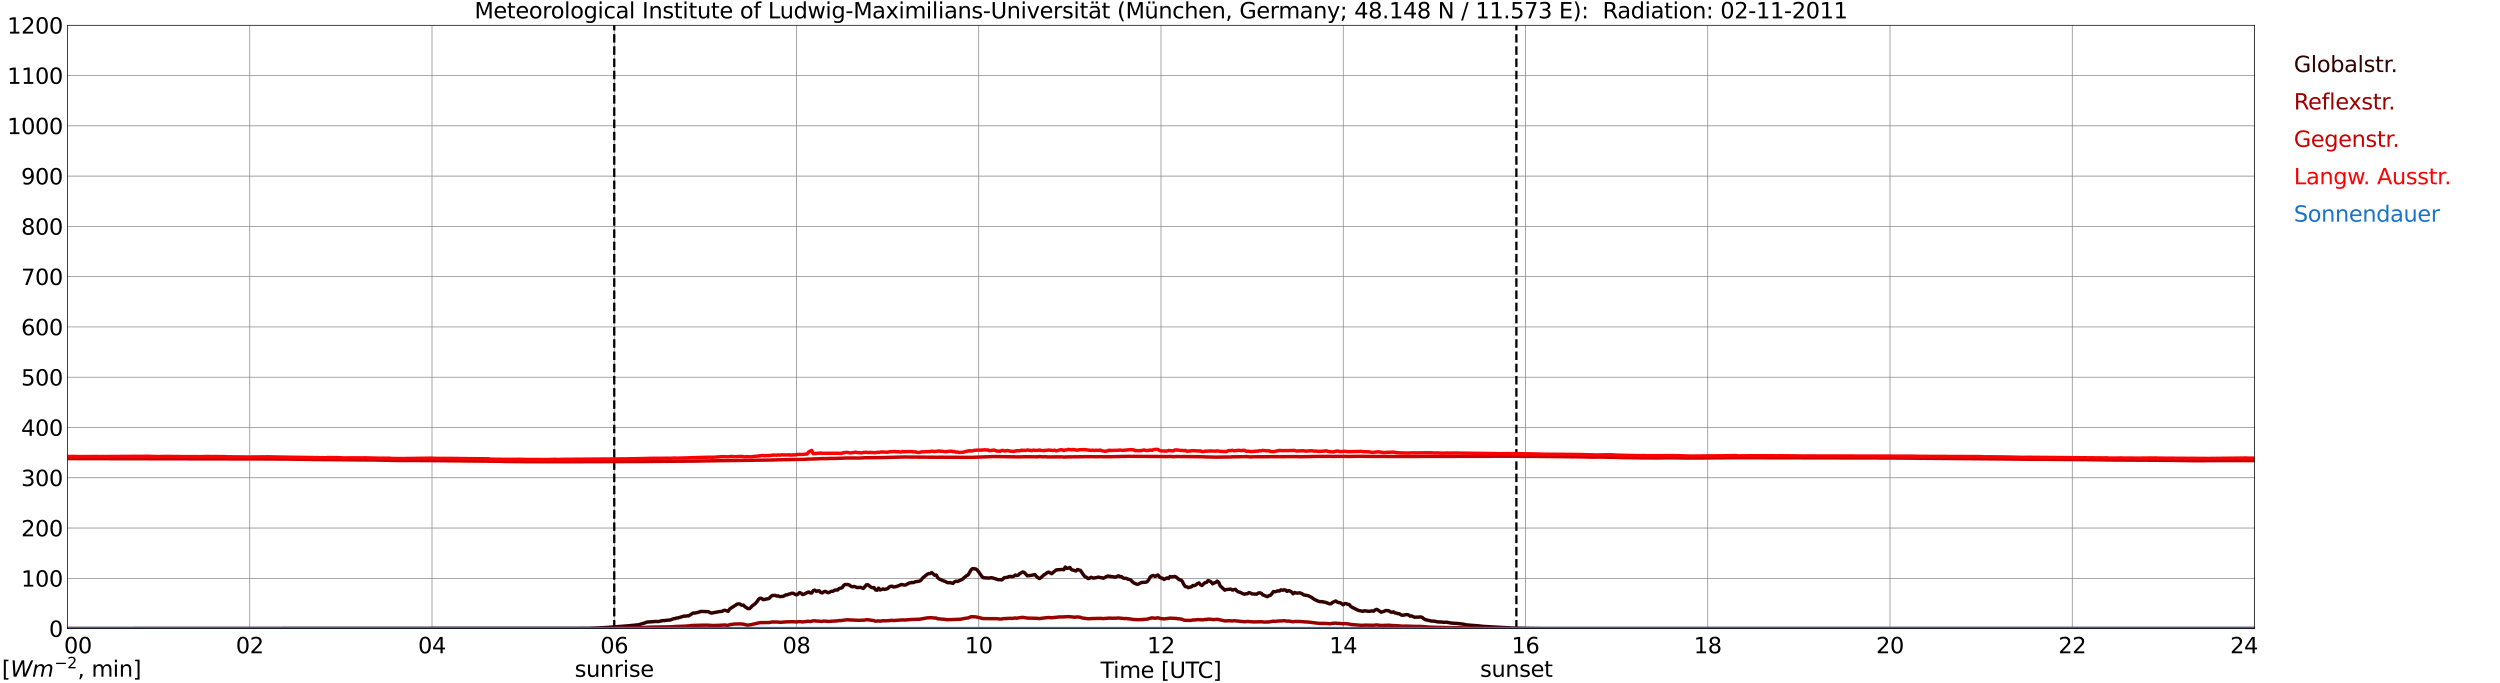<?xml version="1.0" encoding="utf-8" standalone="no"?>
<!DOCTYPE svg PUBLIC "-//W3C//DTD SVG 1.1//EN"
  "http://www.w3.org/Graphics/SVG/1.1/DTD/svg11.dtd">
<svg xmlns:xlink="http://www.w3.org/1999/xlink" width="1085.4pt" height="296.64pt" viewBox="0 0 1085.4 296.64" xmlns="http://www.w3.org/2000/svg" version="1.1">
 <defs>
  <style type="text/css">*{stroke-linejoin: round; stroke-linecap: butt}</style>
 </defs>
 <g id="figure_1">
  <g id="patch_1">
   <path d="M 0 296.64 
L 1085.4 296.64 
L 1085.4 0 
L 0 0 
z
" style="fill: #ffffff"/>
  </g>
  <g id="axes_1">
   <g id="patch_2">
    <path d="M 29.306 272.909 
L 978.814 272.909 
L 978.814 10.976 
L 29.306 10.976 
z
" style="fill: #ffffff"/>
   </g>
   <g id="patch_3">
    <path d="M 978.814 272.909 
L 978.814 272.909 
L 978.814 10.976 
L 978.814 10.976 
z
" clip-path="url(#pf65dcf91f2)" style="fill: #d3d3d3; opacity: 0.25; stroke: #d3d3d3; stroke-linejoin: miter"/>
   </g>
   <g id="matplotlib.axis_1">
    <g id="xtick_1">
     <g id="line2d_1">
      <path d="M 29.306 272.909 
L 29.306 10.976 
" clip-path="url(#pf65dcf91f2)" style="fill: none; stroke: #808080; stroke-width: 0.3; stroke-linecap: square"/>
     </g>
     <g id="line2d_2"/>
     <g id="text_1">
      <!--    00 -->
      <g transform="translate(18.733 283.627) scale(0.095 -0.095)">
       <defs>
        <path id="DejaVuSans-20" transform="scale(0.016)"/>
        <path id="DejaVuSans-30" d="M 2034 4250 
Q 1547 4250 1301 3770 
Q 1056 3291 1056 2328 
Q 1056 1369 1301 889 
Q 1547 409 2034 409 
Q 2525 409 2770 889 
Q 3016 1369 3016 2328 
Q 3016 3291 2770 3770 
Q 2525 4250 2034 4250 
z
M 2034 4750 
Q 2819 4750 3233 4129 
Q 3647 3509 3647 2328 
Q 3647 1150 3233 529 
Q 2819 -91 2034 -91 
Q 1250 -91 836 529 
Q 422 1150 422 2328 
Q 422 3509 836 4129 
Q 1250 4750 2034 4750 
z
" transform="scale(0.016)"/>
       </defs>
       <use xlink:href="#DejaVuSans-20"/>
       <use xlink:href="#DejaVuSans-20" transform="translate(31.787 0)"/>
       <use xlink:href="#DejaVuSans-20" transform="translate(63.574 0)"/>
       <use xlink:href="#DejaVuSans-30" transform="translate(95.361 0)"/>
       <use xlink:href="#DejaVuSans-30" transform="translate(158.984 0)"/>
      </g>
     </g>
    </g>
    <g id="xtick_2">
     <g id="line2d_3">
      <path d="M 108.431 272.909 
L 108.431 10.976 
" clip-path="url(#pf65dcf91f2)" style="fill: none; stroke: #808080; stroke-width: 0.3; stroke-linecap: square"/>
     </g>
     <g id="line2d_4"/>
     <g id="text_2">
      <!-- 02 -->
      <g transform="translate(102.387 283.627) scale(0.095 -0.095)">
       <defs>
        <path id="DejaVuSans-32" d="M 1228 531 
L 3431 531 
L 3431 0 
L 469 0 
L 469 531 
Q 828 903 1448 1529 
Q 2069 2156 2228 2338 
Q 2531 2678 2651 2914 
Q 2772 3150 2772 3378 
Q 2772 3750 2511 3984 
Q 2250 4219 1831 4219 
Q 1534 4219 1204 4116 
Q 875 4013 500 3803 
L 500 4441 
Q 881 4594 1212 4672 
Q 1544 4750 1819 4750 
Q 2544 4750 2975 4387 
Q 3406 4025 3406 3419 
Q 3406 3131 3298 2873 
Q 3191 2616 2906 2266 
Q 2828 2175 2409 1742 
Q 1991 1309 1228 531 
z
" transform="scale(0.016)"/>
       </defs>
       <use xlink:href="#DejaVuSans-30"/>
       <use xlink:href="#DejaVuSans-32" transform="translate(63.623 0)"/>
      </g>
     </g>
    </g>
    <g id="xtick_3">
     <g id="line2d_5">
      <path d="M 187.557 272.909 
L 187.557 10.976 
" clip-path="url(#pf65dcf91f2)" style="fill: none; stroke: #808080; stroke-width: 0.3; stroke-linecap: square"/>
     </g>
     <g id="line2d_6"/>
     <g id="text_3">
      <!-- 04 -->
      <g transform="translate(181.513 283.627) scale(0.095 -0.095)">
       <defs>
        <path id="DejaVuSans-34" d="M 2419 4116 
L 825 1625 
L 2419 1625 
L 2419 4116 
z
M 2253 4666 
L 3047 4666 
L 3047 1625 
L 3713 1625 
L 3713 1100 
L 3047 1100 
L 3047 0 
L 2419 0 
L 2419 1100 
L 313 1100 
L 313 1709 
L 2253 4666 
z
" transform="scale(0.016)"/>
       </defs>
       <use xlink:href="#DejaVuSans-30"/>
       <use xlink:href="#DejaVuSans-34" transform="translate(63.623 0)"/>
      </g>
     </g>
    </g>
    <g id="xtick_4">
     <g id="line2d_7">
      <path d="M 266.683 272.909 
L 266.683 10.976 
" clip-path="url(#pf65dcf91f2)" style="fill: none; stroke: #808080; stroke-width: 0.3; stroke-linecap: square"/>
     </g>
     <g id="line2d_8"/>
     <g id="text_4">
      <!-- 06 -->
      <g transform="translate(260.638 283.627) scale(0.095 -0.095)">
       <defs>
        <path id="DejaVuSans-36" d="M 2113 2584 
Q 1688 2584 1439 2293 
Q 1191 2003 1191 1497 
Q 1191 994 1439 701 
Q 1688 409 2113 409 
Q 2538 409 2786 701 
Q 3034 994 3034 1497 
Q 3034 2003 2786 2293 
Q 2538 2584 2113 2584 
z
M 3366 4563 
L 3366 3988 
Q 3128 4100 2886 4159 
Q 2644 4219 2406 4219 
Q 1781 4219 1451 3797 
Q 1122 3375 1075 2522 
Q 1259 2794 1537 2939 
Q 1816 3084 2150 3084 
Q 2853 3084 3261 2657 
Q 3669 2231 3669 1497 
Q 3669 778 3244 343 
Q 2819 -91 2113 -91 
Q 1303 -91 875 529 
Q 447 1150 447 2328 
Q 447 3434 972 4092 
Q 1497 4750 2381 4750 
Q 2619 4750 2861 4703 
Q 3103 4656 3366 4563 
z
" transform="scale(0.016)"/>
       </defs>
       <use xlink:href="#DejaVuSans-30"/>
       <use xlink:href="#DejaVuSans-36" transform="translate(63.623 0)"/>
      </g>
     </g>
    </g>
    <g id="xtick_5">
     <g id="line2d_9">
      <path d="M 345.808 272.909 
L 345.808 10.976 
" clip-path="url(#pf65dcf91f2)" style="fill: none; stroke: #808080; stroke-width: 0.3; stroke-linecap: square"/>
     </g>
     <g id="line2d_10"/>
     <g id="text_5">
      <!-- 08 -->
      <g transform="translate(339.764 283.627) scale(0.095 -0.095)">
       <defs>
        <path id="DejaVuSans-38" d="M 2034 2216 
Q 1584 2216 1326 1975 
Q 1069 1734 1069 1313 
Q 1069 891 1326 650 
Q 1584 409 2034 409 
Q 2484 409 2743 651 
Q 3003 894 3003 1313 
Q 3003 1734 2745 1975 
Q 2488 2216 2034 2216 
z
M 1403 2484 
Q 997 2584 770 2862 
Q 544 3141 544 3541 
Q 544 4100 942 4425 
Q 1341 4750 2034 4750 
Q 2731 4750 3128 4425 
Q 3525 4100 3525 3541 
Q 3525 3141 3298 2862 
Q 3072 2584 2669 2484 
Q 3125 2378 3379 2068 
Q 3634 1759 3634 1313 
Q 3634 634 3220 271 
Q 2806 -91 2034 -91 
Q 1263 -91 848 271 
Q 434 634 434 1313 
Q 434 1759 690 2068 
Q 947 2378 1403 2484 
z
M 1172 3481 
Q 1172 3119 1398 2916 
Q 1625 2713 2034 2713 
Q 2441 2713 2670 2916 
Q 2900 3119 2900 3481 
Q 2900 3844 2670 4047 
Q 2441 4250 2034 4250 
Q 1625 4250 1398 4047 
Q 1172 3844 1172 3481 
z
" transform="scale(0.016)"/>
       </defs>
       <use xlink:href="#DejaVuSans-30"/>
       <use xlink:href="#DejaVuSans-38" transform="translate(63.623 0)"/>
      </g>
     </g>
    </g>
    <g id="xtick_6">
     <g id="line2d_11">
      <path d="M 424.934 272.909 
L 424.934 10.976 
" clip-path="url(#pf65dcf91f2)" style="fill: none; stroke: #808080; stroke-width: 0.3; stroke-linecap: square"/>
     </g>
     <g id="line2d_12"/>
     <g id="text_6">
      <!-- 10 -->
      <g transform="translate(418.89 283.627) scale(0.095 -0.095)">
       <defs>
        <path id="DejaVuSans-31" d="M 794 531 
L 1825 531 
L 1825 4091 
L 703 3866 
L 703 4441 
L 1819 4666 
L 2450 4666 
L 2450 531 
L 3481 531 
L 3481 0 
L 794 0 
L 794 531 
z
" transform="scale(0.016)"/>
       </defs>
       <use xlink:href="#DejaVuSans-31"/>
       <use xlink:href="#DejaVuSans-30" transform="translate(63.623 0)"/>
      </g>
     </g>
    </g>
    <g id="xtick_7">
     <g id="line2d_13">
      <path d="M 504.06 272.909 
L 504.06 10.976 
" clip-path="url(#pf65dcf91f2)" style="fill: none; stroke: #808080; stroke-width: 0.3; stroke-linecap: square"/>
     </g>
     <g id="line2d_14"/>
     <g id="text_7">
      <!-- 12 -->
      <g transform="translate(498.015 283.627) scale(0.095 -0.095)">
       <use xlink:href="#DejaVuSans-31"/>
       <use xlink:href="#DejaVuSans-32" transform="translate(63.623 0)"/>
      </g>
     </g>
    </g>
    <g id="xtick_8">
     <g id="line2d_15">
      <path d="M 583.185 272.909 
L 583.185 10.976 
" clip-path="url(#pf65dcf91f2)" style="fill: none; stroke: #808080; stroke-width: 0.3; stroke-linecap: square"/>
     </g>
     <g id="line2d_16"/>
     <g id="text_8">
      <!-- 14 -->
      <g transform="translate(577.141 283.627) scale(0.095 -0.095)">
       <use xlink:href="#DejaVuSans-31"/>
       <use xlink:href="#DejaVuSans-34" transform="translate(63.623 0)"/>
      </g>
     </g>
    </g>
    <g id="xtick_9">
     <g id="line2d_17">
      <path d="M 662.311 272.909 
L 662.311 10.976 
" clip-path="url(#pf65dcf91f2)" style="fill: none; stroke: #808080; stroke-width: 0.3; stroke-linecap: square"/>
     </g>
     <g id="line2d_18"/>
     <g id="text_9">
      <!-- 16 -->
      <g transform="translate(656.267 283.627) scale(0.095 -0.095)">
       <use xlink:href="#DejaVuSans-31"/>
       <use xlink:href="#DejaVuSans-36" transform="translate(63.623 0)"/>
      </g>
     </g>
    </g>
    <g id="xtick_10">
     <g id="line2d_19">
      <path d="M 741.437 272.909 
L 741.437 10.976 
" clip-path="url(#pf65dcf91f2)" style="fill: none; stroke: #808080; stroke-width: 0.3; stroke-linecap: square"/>
     </g>
     <g id="line2d_20"/>
     <g id="text_10">
      <!-- 18 -->
      <g transform="translate(735.392 283.627) scale(0.095 -0.095)">
       <use xlink:href="#DejaVuSans-31"/>
       <use xlink:href="#DejaVuSans-38" transform="translate(63.623 0)"/>
      </g>
     </g>
    </g>
    <g id="xtick_11">
     <g id="line2d_21">
      <path d="M 820.562 272.909 
L 820.562 10.976 
" clip-path="url(#pf65dcf91f2)" style="fill: none; stroke: #808080; stroke-width: 0.3; stroke-linecap: square"/>
     </g>
     <g id="line2d_22"/>
     <g id="text_11">
      <!-- 20 -->
      <g transform="translate(814.518 283.627) scale(0.095 -0.095)">
       <use xlink:href="#DejaVuSans-32"/>
       <use xlink:href="#DejaVuSans-30" transform="translate(63.623 0)"/>
      </g>
     </g>
    </g>
    <g id="xtick_12">
     <g id="line2d_23">
      <path d="M 899.688 272.909 
L 899.688 10.976 
" clip-path="url(#pf65dcf91f2)" style="fill: none; stroke: #808080; stroke-width: 0.3; stroke-linecap: square"/>
     </g>
     <g id="line2d_24"/>
     <g id="text_12">
      <!-- 22 -->
      <g transform="translate(893.644 283.627) scale(0.095 -0.095)">
       <use xlink:href="#DejaVuSans-32"/>
       <use xlink:href="#DejaVuSans-32" transform="translate(63.623 0)"/>
      </g>
     </g>
    </g>
    <g id="xtick_13">
     <g id="line2d_25">
      <path d="M 978.814 272.909 
L 978.814 10.976 
" clip-path="url(#pf65dcf91f2)" style="fill: none; stroke: #808080; stroke-width: 0.3; stroke-linecap: square"/>
     </g>
     <g id="line2d_26"/>
     <g id="text_13">
      <!-- 24    -->
      <g transform="translate(968.241 283.627) scale(0.095 -0.095)">
       <use xlink:href="#DejaVuSans-32"/>
       <use xlink:href="#DejaVuSans-34" transform="translate(63.623 0)"/>
       <use xlink:href="#DejaVuSans-20" transform="translate(127.246 0)"/>
       <use xlink:href="#DejaVuSans-20" transform="translate(159.033 0)"/>
       <use xlink:href="#DejaVuSans-20" transform="translate(190.82 0)"/>
      </g>
     </g>
    </g>
    <g id="text_14">
     <!-- Time [UTC] -->
     <g transform="translate(477.806 294.322) scale(0.095 -0.095)">
      <defs>
       <path id="DejaVuSans-54" d="M -19 4666 
L 3928 4666 
L 3928 4134 
L 2272 4134 
L 2272 0 
L 1638 0 
L 1638 4134 
L -19 4134 
L -19 4666 
z
" transform="scale(0.016)"/>
       <path id="DejaVuSans-69" d="M 603 3500 
L 1178 3500 
L 1178 0 
L 603 0 
L 603 3500 
z
M 603 4863 
L 1178 4863 
L 1178 4134 
L 603 4134 
L 603 4863 
z
" transform="scale(0.016)"/>
       <path id="DejaVuSans-6d" d="M 3328 2828 
Q 3544 3216 3844 3400 
Q 4144 3584 4550 3584 
Q 5097 3584 5394 3201 
Q 5691 2819 5691 2113 
L 5691 0 
L 5113 0 
L 5113 2094 
Q 5113 2597 4934 2840 
Q 4756 3084 4391 3084 
Q 3944 3084 3684 2787 
Q 3425 2491 3425 1978 
L 3425 0 
L 2847 0 
L 2847 2094 
Q 2847 2600 2669 2842 
Q 2491 3084 2119 3084 
Q 1678 3084 1418 2786 
Q 1159 2488 1159 1978 
L 1159 0 
L 581 0 
L 581 3500 
L 1159 3500 
L 1159 2956 
Q 1356 3278 1631 3431 
Q 1906 3584 2284 3584 
Q 2666 3584 2933 3390 
Q 3200 3197 3328 2828 
z
" transform="scale(0.016)"/>
       <path id="DejaVuSans-65" d="M 3597 1894 
L 3597 1613 
L 953 1613 
Q 991 1019 1311 708 
Q 1631 397 2203 397 
Q 2534 397 2845 478 
Q 3156 559 3463 722 
L 3463 178 
Q 3153 47 2828 -22 
Q 2503 -91 2169 -91 
Q 1331 -91 842 396 
Q 353 884 353 1716 
Q 353 2575 817 3079 
Q 1281 3584 2069 3584 
Q 2775 3584 3186 3129 
Q 3597 2675 3597 1894 
z
M 3022 2063 
Q 3016 2534 2758 2815 
Q 2500 3097 2075 3097 
Q 1594 3097 1305 2825 
Q 1016 2553 972 2059 
L 3022 2063 
z
" transform="scale(0.016)"/>
       <path id="DejaVuSans-5b" d="M 550 4863 
L 1875 4863 
L 1875 4416 
L 1125 4416 
L 1125 -397 
L 1875 -397 
L 1875 -844 
L 550 -844 
L 550 4863 
z
" transform="scale(0.016)"/>
       <path id="DejaVuSans-55" d="M 556 4666 
L 1191 4666 
L 1191 1831 
Q 1191 1081 1462 751 
Q 1734 422 2344 422 
Q 2950 422 3222 751 
Q 3494 1081 3494 1831 
L 3494 4666 
L 4128 4666 
L 4128 1753 
Q 4128 841 3676 375 
Q 3225 -91 2344 -91 
Q 1459 -91 1007 375 
Q 556 841 556 1753 
L 556 4666 
z
" transform="scale(0.016)"/>
       <path id="DejaVuSans-43" d="M 4122 4306 
L 4122 3641 
Q 3803 3938 3442 4084 
Q 3081 4231 2675 4231 
Q 1875 4231 1450 3742 
Q 1025 3253 1025 2328 
Q 1025 1406 1450 917 
Q 1875 428 2675 428 
Q 3081 428 3442 575 
Q 3803 722 4122 1019 
L 4122 359 
Q 3791 134 3420 21 
Q 3050 -91 2638 -91 
Q 1578 -91 968 557 
Q 359 1206 359 2328 
Q 359 3453 968 4101 
Q 1578 4750 2638 4750 
Q 3056 4750 3426 4639 
Q 3797 4528 4122 4306 
z
" transform="scale(0.016)"/>
       <path id="DejaVuSans-5d" d="M 1947 4863 
L 1947 -844 
L 622 -844 
L 622 -397 
L 1369 -397 
L 1369 4416 
L 622 4416 
L 622 4863 
L 1947 4863 
z
" transform="scale(0.016)"/>
      </defs>
      <use xlink:href="#DejaVuSans-54"/>
      <use xlink:href="#DejaVuSans-69" transform="translate(57.959 0)"/>
      <use xlink:href="#DejaVuSans-6d" transform="translate(85.742 0)"/>
      <use xlink:href="#DejaVuSans-65" transform="translate(183.154 0)"/>
      <use xlink:href="#DejaVuSans-20" transform="translate(244.678 0)"/>
      <use xlink:href="#DejaVuSans-5b" transform="translate(276.465 0)"/>
      <use xlink:href="#DejaVuSans-55" transform="translate(315.479 0)"/>
      <use xlink:href="#DejaVuSans-54" transform="translate(388.672 0)"/>
      <use xlink:href="#DejaVuSans-43" transform="translate(443.881 0)"/>
      <use xlink:href="#DejaVuSans-5d" transform="translate(513.705 0)"/>
     </g>
    </g>
   </g>
   <g id="matplotlib.axis_2">
    <g id="ytick_1">
     <g id="line2d_27">
      <path d="M 29.306 272.909 
L 978.814 272.909 
" clip-path="url(#pf65dcf91f2)" style="fill: none; stroke: #808080; stroke-width: 0.3; stroke-linecap: square"/>
     </g>
     <g id="line2d_28"/>
     <g id="text_15">
      <!-- 0 -->
      <g transform="translate(21.261 276.518) scale(0.095 -0.095)">
       <use xlink:href="#DejaVuSans-30"/>
      </g>
     </g>
    </g>
    <g id="ytick_2">
     <g id="line2d_29">
      <path d="M 29.306 251.081 
L 978.814 251.081 
" clip-path="url(#pf65dcf91f2)" style="fill: none; stroke: #808080; stroke-width: 0.3; stroke-linecap: square"/>
     </g>
     <g id="line2d_30"/>
     <g id="text_16">
      <!-- 100 -->
      <g transform="translate(9.173 254.69) scale(0.095 -0.095)">
       <use xlink:href="#DejaVuSans-31"/>
       <use xlink:href="#DejaVuSans-30" transform="translate(63.623 0)"/>
       <use xlink:href="#DejaVuSans-30" transform="translate(127.246 0)"/>
      </g>
     </g>
    </g>
    <g id="ytick_3">
     <g id="line2d_31">
      <path d="M 29.306 229.253 
L 978.814 229.253 
" clip-path="url(#pf65dcf91f2)" style="fill: none; stroke: #808080; stroke-width: 0.3; stroke-linecap: square"/>
     </g>
     <g id="line2d_32"/>
     <g id="text_17">
      <!-- 200 -->
      <g transform="translate(9.173 232.863) scale(0.095 -0.095)">
       <use xlink:href="#DejaVuSans-32"/>
       <use xlink:href="#DejaVuSans-30" transform="translate(63.623 0)"/>
       <use xlink:href="#DejaVuSans-30" transform="translate(127.246 0)"/>
      </g>
     </g>
    </g>
    <g id="ytick_4">
     <g id="line2d_33">
      <path d="M 29.306 207.426 
L 978.814 207.426 
" clip-path="url(#pf65dcf91f2)" style="fill: none; stroke: #808080; stroke-width: 0.3; stroke-linecap: square"/>
     </g>
     <g id="line2d_34"/>
     <g id="text_18">
      <!-- 300 -->
      <g transform="translate(9.173 211.035) scale(0.095 -0.095)">
       <defs>
        <path id="DejaVuSans-33" d="M 2597 2516 
Q 3050 2419 3304 2112 
Q 3559 1806 3559 1356 
Q 3559 666 3084 287 
Q 2609 -91 1734 -91 
Q 1441 -91 1130 -33 
Q 819 25 488 141 
L 488 750 
Q 750 597 1062 519 
Q 1375 441 1716 441 
Q 2309 441 2620 675 
Q 2931 909 2931 1356 
Q 2931 1769 2642 2001 
Q 2353 2234 1838 2234 
L 1294 2234 
L 1294 2753 
L 1863 2753 
Q 2328 2753 2575 2939 
Q 2822 3125 2822 3475 
Q 2822 3834 2567 4026 
Q 2313 4219 1838 4219 
Q 1578 4219 1281 4162 
Q 984 4106 628 3988 
L 628 4550 
Q 988 4650 1302 4700 
Q 1616 4750 1894 4750 
Q 2613 4750 3031 4423 
Q 3450 4097 3450 3541 
Q 3450 3153 3228 2886 
Q 3006 2619 2597 2516 
z
" transform="scale(0.016)"/>
       </defs>
       <use xlink:href="#DejaVuSans-33"/>
       <use xlink:href="#DejaVuSans-30" transform="translate(63.623 0)"/>
       <use xlink:href="#DejaVuSans-30" transform="translate(127.246 0)"/>
      </g>
     </g>
    </g>
    <g id="ytick_5">
     <g id="line2d_35">
      <path d="M 29.306 185.598 
L 978.814 185.598 
" clip-path="url(#pf65dcf91f2)" style="fill: none; stroke: #808080; stroke-width: 0.3; stroke-linecap: square"/>
     </g>
     <g id="line2d_36"/>
     <g id="text_19">
      <!-- 400 -->
      <g transform="translate(9.173 189.207) scale(0.095 -0.095)">
       <use xlink:href="#DejaVuSans-34"/>
       <use xlink:href="#DejaVuSans-30" transform="translate(63.623 0)"/>
       <use xlink:href="#DejaVuSans-30" transform="translate(127.246 0)"/>
      </g>
     </g>
    </g>
    <g id="ytick_6">
     <g id="line2d_37">
      <path d="M 29.306 163.77 
L 978.814 163.77 
" clip-path="url(#pf65dcf91f2)" style="fill: none; stroke: #808080; stroke-width: 0.3; stroke-linecap: square"/>
     </g>
     <g id="line2d_38"/>
     <g id="text_20">
      <!-- 500 -->
      <g transform="translate(9.173 167.379) scale(0.095 -0.095)">
       <defs>
        <path id="DejaVuSans-35" d="M 691 4666 
L 3169 4666 
L 3169 4134 
L 1269 4134 
L 1269 2991 
Q 1406 3038 1543 3061 
Q 1681 3084 1819 3084 
Q 2600 3084 3056 2656 
Q 3513 2228 3513 1497 
Q 3513 744 3044 326 
Q 2575 -91 1722 -91 
Q 1428 -91 1123 -41 
Q 819 9 494 109 
L 494 744 
Q 775 591 1075 516 
Q 1375 441 1709 441 
Q 2250 441 2565 725 
Q 2881 1009 2881 1497 
Q 2881 1984 2565 2268 
Q 2250 2553 1709 2553 
Q 1456 2553 1204 2497 
Q 953 2441 691 2322 
L 691 4666 
z
" transform="scale(0.016)"/>
       </defs>
       <use xlink:href="#DejaVuSans-35"/>
       <use xlink:href="#DejaVuSans-30" transform="translate(63.623 0)"/>
       <use xlink:href="#DejaVuSans-30" transform="translate(127.246 0)"/>
      </g>
     </g>
    </g>
    <g id="ytick_7">
     <g id="line2d_39">
      <path d="M 29.306 141.942 
L 978.814 141.942 
" clip-path="url(#pf65dcf91f2)" style="fill: none; stroke: #808080; stroke-width: 0.3; stroke-linecap: square"/>
     </g>
     <g id="line2d_40"/>
     <g id="text_21">
      <!-- 600 -->
      <g transform="translate(9.173 145.551) scale(0.095 -0.095)">
       <use xlink:href="#DejaVuSans-36"/>
       <use xlink:href="#DejaVuSans-30" transform="translate(63.623 0)"/>
       <use xlink:href="#DejaVuSans-30" transform="translate(127.246 0)"/>
      </g>
     </g>
    </g>
    <g id="ytick_8">
     <g id="line2d_41">
      <path d="M 29.306 120.114 
L 978.814 120.114 
" clip-path="url(#pf65dcf91f2)" style="fill: none; stroke: #808080; stroke-width: 0.3; stroke-linecap: square"/>
     </g>
     <g id="line2d_42"/>
     <g id="text_22">
      <!-- 700 -->
      <g transform="translate(9.173 123.724) scale(0.095 -0.095)">
       <defs>
        <path id="DejaVuSans-37" d="M 525 4666 
L 3525 4666 
L 3525 4397 
L 1831 0 
L 1172 0 
L 2766 4134 
L 525 4134 
L 525 4666 
z
" transform="scale(0.016)"/>
       </defs>
       <use xlink:href="#DejaVuSans-37"/>
       <use xlink:href="#DejaVuSans-30" transform="translate(63.623 0)"/>
       <use xlink:href="#DejaVuSans-30" transform="translate(127.246 0)"/>
      </g>
     </g>
    </g>
    <g id="ytick_9">
     <g id="line2d_43">
      <path d="M 29.306 98.287 
L 978.814 98.287 
" clip-path="url(#pf65dcf91f2)" style="fill: none; stroke: #808080; stroke-width: 0.3; stroke-linecap: square"/>
     </g>
     <g id="line2d_44"/>
     <g id="text_23">
      <!-- 800 -->
      <g transform="translate(9.173 101.896) scale(0.095 -0.095)">
       <use xlink:href="#DejaVuSans-38"/>
       <use xlink:href="#DejaVuSans-30" transform="translate(63.623 0)"/>
       <use xlink:href="#DejaVuSans-30" transform="translate(127.246 0)"/>
      </g>
     </g>
    </g>
    <g id="ytick_10">
     <g id="line2d_45">
      <path d="M 29.306 76.459 
L 978.814 76.459 
" clip-path="url(#pf65dcf91f2)" style="fill: none; stroke: #808080; stroke-width: 0.3; stroke-linecap: square"/>
     </g>
     <g id="line2d_46"/>
     <g id="text_24">
      <!-- 900 -->
      <g transform="translate(9.173 80.068) scale(0.095 -0.095)">
       <defs>
        <path id="DejaVuSans-39" d="M 703 97 
L 703 672 
Q 941 559 1184 500 
Q 1428 441 1663 441 
Q 2288 441 2617 861 
Q 2947 1281 2994 2138 
Q 2813 1869 2534 1725 
Q 2256 1581 1919 1581 
Q 1219 1581 811 2004 
Q 403 2428 403 3163 
Q 403 3881 828 4315 
Q 1253 4750 1959 4750 
Q 2769 4750 3195 4129 
Q 3622 3509 3622 2328 
Q 3622 1225 3098 567 
Q 2575 -91 1691 -91 
Q 1453 -91 1209 -44 
Q 966 3 703 97 
z
M 1959 2075 
Q 2384 2075 2632 2365 
Q 2881 2656 2881 3163 
Q 2881 3666 2632 3958 
Q 2384 4250 1959 4250 
Q 1534 4250 1286 3958 
Q 1038 3666 1038 3163 
Q 1038 2656 1286 2365 
Q 1534 2075 1959 2075 
z
" transform="scale(0.016)"/>
       </defs>
       <use xlink:href="#DejaVuSans-39"/>
       <use xlink:href="#DejaVuSans-30" transform="translate(63.623 0)"/>
       <use xlink:href="#DejaVuSans-30" transform="translate(127.246 0)"/>
      </g>
     </g>
    </g>
    <g id="ytick_11">
     <g id="line2d_47">
      <path d="M 29.306 54.631 
L 978.814 54.631 
" clip-path="url(#pf65dcf91f2)" style="fill: none; stroke: #808080; stroke-width: 0.3; stroke-linecap: square"/>
     </g>
     <g id="line2d_48"/>
     <g id="text_25">
      <!-- 1000 -->
      <g transform="translate(3.128 58.24) scale(0.095 -0.095)">
       <use xlink:href="#DejaVuSans-31"/>
       <use xlink:href="#DejaVuSans-30" transform="translate(63.623 0)"/>
       <use xlink:href="#DejaVuSans-30" transform="translate(127.246 0)"/>
       <use xlink:href="#DejaVuSans-30" transform="translate(190.869 0)"/>
      </g>
     </g>
    </g>
    <g id="ytick_12">
     <g id="line2d_49">
      <path d="M 29.306 32.803 
L 978.814 32.803 
" clip-path="url(#pf65dcf91f2)" style="fill: none; stroke: #808080; stroke-width: 0.3; stroke-linecap: square"/>
     </g>
     <g id="line2d_50"/>
     <g id="text_26">
      <!-- 1100 -->
      <g transform="translate(3.128 36.413) scale(0.095 -0.095)">
       <use xlink:href="#DejaVuSans-31"/>
       <use xlink:href="#DejaVuSans-31" transform="translate(63.623 0)"/>
       <use xlink:href="#DejaVuSans-30" transform="translate(127.246 0)"/>
       <use xlink:href="#DejaVuSans-30" transform="translate(190.869 0)"/>
      </g>
     </g>
    </g>
    <g id="ytick_13">
     <g id="line2d_51">
      <path d="M 29.306 10.976 
L 978.814 10.976 
" clip-path="url(#pf65dcf91f2)" style="fill: none; stroke: #808080; stroke-width: 0.3; stroke-linecap: square"/>
     </g>
     <g id="line2d_52"/>
     <g id="text_27">
      <!-- 1200 -->
      <g transform="translate(3.128 14.585) scale(0.095 -0.095)">
       <use xlink:href="#DejaVuSans-31"/>
       <use xlink:href="#DejaVuSans-32" transform="translate(63.623 0)"/>
       <use xlink:href="#DejaVuSans-30" transform="translate(127.246 0)"/>
       <use xlink:href="#DejaVuSans-30" transform="translate(190.869 0)"/>
      </g>
     </g>
    </g>
   </g>
   <g id="line2d_53">
    <path d="M 266.683 272.909 
L 266.683 10.976 
" clip-path="url(#pf65dcf91f2)" style="fill: none; stroke-dasharray: 3.7,1.6; stroke-dashoffset: 0; stroke: #000000"/>
   </g>
   <g id="line2d_54">
    <path d="M 658.355 272.909 
L 658.355 10.976 
" clip-path="url(#pf65dcf91f2)" style="fill: none; stroke-dasharray: 3.7,1.6; stroke-dashoffset: 0; stroke: #000000"/>
   </g>
   <g id="line2d_55">
    <path d="M 29.306 272.909 
L 255.473 272.806 
L 260.089 272.612 
L 264.045 272.376 
L 272.617 271.708 
L 277.233 271.256 
L 279.87 270.482 
L 280.53 270.202 
L 281.189 270.052 
L 283.167 269.942 
L 284.486 269.814 
L 285.805 269.857 
L 287.783 269.427 
L 288.442 269.469 
L 289.102 269.318 
L 291.08 269.168 
L 292.399 268.631 
L 293.058 268.543 
L 293.717 268.329 
L 294.377 268.264 
L 297.014 267.467 
L 297.674 267.511 
L 298.333 267.36 
L 298.992 267.382 
L 300.971 266.112 
L 301.63 266.177 
L 302.949 265.896 
L 304.267 265.466 
L 307.564 265.553 
L 308.224 265.983 
L 308.883 266.177 
L 312.18 265.553 
L 313.499 265.422 
L 314.158 265.036 
L 314.818 264.97 
L 316.136 265.402 
L 316.796 264.389 
L 320.093 262.259 
L 320.752 262.172 
L 321.411 262.344 
L 322.071 262.796 
L 322.73 262.689 
L 323.39 263.379 
L 324.708 264.239 
L 325.368 264.239 
L 326.027 263.7 
L 326.686 262.925 
L 327.346 262.517 
L 328.005 261.936 
L 328.665 261.203 
L 329.324 260.236 
L 329.983 259.74 
L 330.643 259.803 
L 331.302 260.321 
L 331.961 260.257 
L 332.621 260.041 
L 333.28 260.02 
L 333.94 259.784 
L 334.599 259.072 
L 335.258 258.535 
L 336.577 258.492 
L 337.236 258.771 
L 337.896 258.708 
L 338.555 259.05 
L 339.874 258.9 
L 340.533 258.686 
L 341.193 258.234 
L 341.852 258.275 
L 342.512 257.931 
L 343.171 257.802 
L 343.83 257.544 
L 344.49 257.61 
L 345.149 258.018 
L 345.808 258.275 
L 346.468 257.889 
L 347.127 257.265 
L 347.787 257.566 
L 348.446 258.125 
L 349.105 257.952 
L 350.424 257.265 
L 351.083 257.005 
L 351.743 257.415 
L 352.402 257.459 
L 353.062 256.446 
L 353.721 256.211 
L 354.38 256.704 
L 355.04 256.553 
L 355.699 256.531 
L 356.359 257.265 
L 357.018 257.394 
L 357.677 256.92 
L 358.337 256.748 
L 358.996 257.114 
L 359.655 257.328 
L 360.974 256.704 
L 361.634 256.704 
L 362.293 256.252 
L 362.952 256.145 
L 363.612 256.167 
L 364.271 255.521 
L 365.59 255.154 
L 366.249 254.229 
L 366.909 253.755 
L 368.227 253.799 
L 368.887 254.078 
L 369.546 254.617 
L 370.206 254.768 
L 370.865 254.595 
L 372.184 255.113 
L 373.502 254.982 
L 374.821 255.477 
L 376.14 253.927 
L 376.799 253.864 
L 378.118 254.918 
L 378.777 255.176 
L 379.437 255.091 
L 380.096 256.08 
L 380.756 256.274 
L 381.415 255.327 
L 382.074 256.145 
L 383.393 255.693 
L 384.053 255.888 
L 385.371 255.564 
L 386.031 254.853 
L 386.69 254.552 
L 387.349 254.508 
L 388.009 254.875 
L 389.328 254.595 
L 390.646 254.1 
L 391.306 253.755 
L 392.624 254.015 
L 393.284 253.927 
L 394.603 253.174 
L 395.921 252.895 
L 396.581 252.958 
L 397.24 252.616 
L 399.218 252.292 
L 399.878 251.86 
L 400.537 250.978 
L 402.515 249.363 
L 403.175 249.02 
L 403.834 249.04 
L 404.493 248.569 
L 405.812 249.752 
L 406.471 249.645 
L 407.131 250.85 
L 407.79 251.367 
L 409.109 251.969 
L 410.428 252.465 
L 411.087 252.829 
L 411.746 253.024 
L 412.406 252.939 
L 413.725 253.259 
L 414.384 252.635 
L 415.043 252.334 
L 415.703 252.443 
L 417.681 251.581 
L 419.659 249.924 
L 420.318 249.601 
L 421.637 247.362 
L 422.297 246.866 
L 423.615 247.017 
L 424.275 247.49 
L 424.934 248.331 
L 426.253 250.247 
L 426.912 250.828 
L 429.55 250.978 
L 430.209 250.828 
L 430.869 250.893 
L 432.847 251.496 
L 433.506 251.71 
L 434.165 251.668 
L 434.825 251.797 
L 436.144 250.762 
L 436.803 250.743 
L 437.462 250.612 
L 438.122 250.311 
L 438.781 250.269 
L 439.44 250.398 
L 440.1 250.204 
L 440.759 249.664 
L 441.419 249.859 
L 442.078 249.708 
L 442.737 249.04 
L 444.056 248.309 
L 444.716 248.547 
L 446.034 249.987 
L 447.353 249.859 
L 449.331 249.472 
L 449.991 250.247 
L 450.65 250.806 
L 451.309 251.173 
L 451.969 250.743 
L 453.287 249.557 
L 453.947 249.193 
L 454.606 248.632 
L 455.266 248.374 
L 456.584 249.084 
L 458.563 247.427 
L 461.2 247.233 
L 461.859 247.362 
L 462.519 246.2 
L 463.178 246.737 
L 463.838 246.696 
L 464.497 246.373 
L 465.156 247.298 
L 467.134 247.901 
L 467.794 247.276 
L 469.113 247.663 
L 470.431 249.645 
L 471.091 250.398 
L 471.75 250.634 
L 472.409 251.195 
L 473.069 251.022 
L 473.728 250.634 
L 474.388 250.913 
L 475.047 250.957 
L 477.025 250.548 
L 477.685 250.784 
L 478.344 250.806 
L 479.003 251.044 
L 479.663 250.743 
L 480.322 250.311 
L 480.981 250.097 
L 484.278 250.57 
L 485.597 249.987 
L 486.256 250.332 
L 486.916 250.354 
L 487.575 250.935 
L 488.235 251.107 
L 488.894 251.066 
L 489.553 251.387 
L 490.872 251.732 
L 491.532 252.485 
L 492.191 253.024 
L 493.51 253.648 
L 494.169 253.626 
L 495.488 252.917 
L 497.466 252.766 
L 498.125 252.506 
L 498.785 251.603 
L 499.444 250.42 
L 500.103 250.009 
L 500.763 249.859 
L 501.422 250.269 
L 502.741 249.645 
L 503.4 250.461 
L 504.06 250.935 
L 504.719 251.044 
L 505.379 251.581 
L 506.697 250.893 
L 507.357 251.151 
L 508.016 250.289 
L 508.675 250.483 
L 509.994 250.269 
L 510.654 250.548 
L 511.972 251.69 
L 512.632 251.775 
L 513.291 252.356 
L 513.95 253.733 
L 514.61 254.659 
L 515.269 254.768 
L 515.929 255.154 
L 516.588 254.897 
L 517.247 254.809 
L 517.907 254.207 
L 518.566 254.272 
L 519.226 253.906 
L 519.885 253.41 
L 520.544 253.067 
L 521.204 253.864 
L 521.863 254.187 
L 523.182 252.939 
L 523.841 252.873 
L 524.501 252.076 
L 525.16 252.271 
L 525.819 252.679 
L 526.479 253.476 
L 527.138 253.067 
L 527.797 252.895 
L 528.457 252.292 
L 529.116 252.829 
L 529.776 254.379 
L 531.094 255.586 
L 531.754 256.211 
L 532.413 255.951 
L 534.391 255.778 
L 535.051 256.189 
L 536.369 255.866 
L 537.029 256.553 
L 537.688 256.985 
L 538.348 257.114 
L 539.666 257.802 
L 540.326 257.974 
L 540.985 257.78 
L 541.644 257.739 
L 542.304 257.265 
L 542.963 257.501 
L 543.623 257.867 
L 545.601 257.952 
L 546.26 257.522 
L 546.919 257.35 
L 547.579 257.566 
L 548.238 258.254 
L 550.216 259.05 
L 550.876 258.642 
L 551.535 258.492 
L 552.195 257.76 
L 552.854 256.835 
L 553.513 256.942 
L 554.832 256.531 
L 555.491 256.597 
L 556.151 256.08 
L 556.81 256.296 
L 557.47 256.058 
L 558.129 256.189 
L 558.788 256.748 
L 559.448 256.424 
L 560.107 256.619 
L 560.766 257.049 
L 561.426 257.78 
L 562.085 257.243 
L 562.745 257.459 
L 563.404 257.522 
L 564.063 257.394 
L 564.723 257.501 
L 565.382 257.824 
L 566.042 258.297 
L 568.02 258.642 
L 569.338 259.31 
L 570.657 260.236 
L 571.976 260.86 
L 572.635 261.117 
L 573.295 261.246 
L 573.954 261.183 
L 574.613 261.375 
L 575.273 261.44 
L 577.251 262.172 
L 577.91 262.087 
L 578.57 261.547 
L 579.889 260.923 
L 580.548 261.375 
L 581.207 261.613 
L 581.867 261.676 
L 583.185 262.582 
L 583.845 262.021 
L 584.504 262.108 
L 585.164 262.366 
L 585.823 262.495 
L 586.482 263.335 
L 587.801 264.066 
L 589.779 265.014 
L 591.757 265.422 
L 592.417 265.164 
L 594.395 265.444 
L 595.714 265.208 
L 596.373 265.337 
L 597.032 264.819 
L 597.692 264.562 
L 598.351 264.907 
L 599.67 265.81 
L 600.989 265.359 
L 601.648 265.057 
L 602.967 265.164 
L 603.626 265.638 
L 604.286 265.832 
L 604.945 265.638 
L 605.604 266.112 
L 606.264 266.177 
L 606.923 266.435 
L 607.582 266.478 
L 608.242 266.952 
L 608.901 267.124 
L 609.561 267.059 
L 610.22 266.865 
L 610.879 266.843 
L 611.539 266.972 
L 612.198 267.489 
L 612.858 267.426 
L 614.176 267.984 
L 616.154 267.899 
L 616.814 267.856 
L 617.473 268.07 
L 618.133 268.631 
L 618.792 269.017 
L 621.429 269.641 
L 622.748 269.685 
L 624.067 269.986 
L 626.045 270.073 
L 626.705 270.18 
L 628.023 270.137 
L 630.001 270.503 
L 631.32 270.61 
L 632.639 270.676 
L 634.617 270.89 
L 635.936 271.106 
L 636.595 271.3 
L 641.87 271.708 
L 643.848 271.946 
L 657.695 272.721 
L 662.97 272.828 
L 668.246 272.894 
L 673.521 272.909 
L 978.154 272.909 
L 978.154 272.909 
" clip-path="url(#pf65dcf91f2)" style="fill: none; stroke: #330000; stroke-width: 1.5; stroke-linecap: square"/>
   </g>
   <g id="line2d_56">
    <path d="M 29.306 272.909 
L 266.683 272.909 
L 267.342 272.721 
L 272.617 272.636 
L 274.595 272.592 
L 277.892 272.485 
L 283.167 272.247 
L 291.08 272.14 
L 293.717 271.968 
L 295.696 271.905 
L 297.014 271.861 
L 299.652 271.689 
L 300.311 271.56 
L 304.267 271.453 
L 306.905 271.409 
L 309.543 271.56 
L 312.839 271.453 
L 314.818 271.344 
L 315.477 271.494 
L 316.136 271.473 
L 316.796 271.215 
L 318.774 270.936 
L 321.411 270.87 
L 322.73 270.979 
L 324.049 271.322 
L 324.708 271.409 
L 326.027 271.215 
L 329.983 270.311 
L 333.94 270.289 
L 335.258 270.032 
L 337.896 270.073 
L 338.555 270.204 
L 339.874 270.117 
L 341.193 269.988 
L 344.49 269.923 
L 345.808 270.032 
L 347.127 269.859 
L 348.446 270.032 
L 350.424 269.772 
L 351.083 269.75 
L 351.743 269.859 
L 353.062 269.536 
L 353.721 269.515 
L 354.38 269.643 
L 355.699 269.687 
L 356.359 269.794 
L 357.018 269.772 
L 357.677 269.622 
L 359.655 269.816 
L 360.974 269.709 
L 363.612 269.558 
L 364.271 269.429 
L 364.93 269.449 
L 367.568 269.085 
L 372.843 269.32 
L 375.481 269.213 
L 376.14 269.063 
L 376.799 269.063 
L 378.777 269.364 
L 379.437 269.408 
L 380.096 269.731 
L 381.415 269.536 
L 382.074 269.687 
L 383.393 269.493 
L 384.712 269.536 
L 387.349 269.32 
L 388.009 269.408 
L 391.965 269.126 
L 392.624 269.192 
L 395.921 268.956 
L 399.218 268.847 
L 402.515 268.266 
L 404.493 268.159 
L 405.153 268.31 
L 406.471 268.332 
L 407.131 268.652 
L 410.428 268.912 
L 411.087 269.063 
L 417.022 268.847 
L 418.34 268.567 
L 419.659 268.373 
L 420.318 268.266 
L 421.637 267.749 
L 423.615 267.814 
L 426.912 268.567 
L 432.847 268.611 
L 434.165 268.762 
L 434.825 268.762 
L 435.484 268.589 
L 438.781 268.438 
L 439.44 268.502 
L 440.759 268.31 
L 441.419 268.395 
L 443.397 268.094 
L 444.056 268.028 
L 446.034 268.351 
L 449.991 268.438 
L 451.309 268.567 
L 453.287 268.288 
L 455.266 268.094 
L 456.584 268.201 
L 459.881 267.858 
L 461.2 267.858 
L 463.838 267.707 
L 465.816 267.878 
L 466.475 267.987 
L 467.794 267.836 
L 469.113 268.008 
L 469.772 268.288 
L 472.409 268.633 
L 474.388 268.545 
L 475.706 268.502 
L 477.685 268.46 
L 479.003 268.567 
L 481.641 268.351 
L 482.96 268.417 
L 484.938 268.373 
L 485.597 268.31 
L 488.235 268.567 
L 488.894 268.524 
L 490.213 268.696 
L 490.872 268.74 
L 491.532 268.912 
L 494.169 269.063 
L 495.488 268.997 
L 496.807 268.912 
L 498.125 268.783 
L 500.103 268.244 
L 501.422 268.417 
L 502.741 268.222 
L 504.06 268.589 
L 504.719 268.589 
L 505.379 268.718 
L 508.016 268.373 
L 509.994 268.482 
L 510.654 268.502 
L 511.313 268.652 
L 511.972 268.652 
L 513.291 268.912 
L 513.95 269.235 
L 515.269 269.342 
L 517.247 269.342 
L 517.907 269.126 
L 518.566 269.192 
L 519.885 268.997 
L 521.204 269.085 
L 522.522 269.106 
L 523.182 268.934 
L 523.841 268.975 
L 524.501 268.783 
L 525.819 268.89 
L 527.138 269.019 
L 528.457 268.847 
L 531.754 269.58 
L 533.732 269.493 
L 535.051 269.6 
L 535.71 269.471 
L 540.326 269.945 
L 541.644 269.816 
L 544.282 270.01 
L 547.579 269.945 
L 548.898 270.073 
L 550.876 270.032 
L 552.854 269.687 
L 553.513 269.794 
L 554.832 269.622 
L 556.81 269.558 
L 557.47 269.471 
L 558.788 269.687 
L 559.448 269.622 
L 561.426 269.966 
L 562.085 269.816 
L 564.723 269.838 
L 566.042 269.966 
L 568.02 270.073 
L 572.635 270.634 
L 575.932 270.678 
L 577.251 270.829 
L 578.57 270.634 
L 579.889 270.525 
L 580.548 270.656 
L 581.867 270.678 
L 583.185 270.848 
L 583.845 270.741 
L 585.823 270.936 
L 586.482 271.13 
L 591.098 271.494 
L 593.076 271.409 
L 595.714 271.473 
L 596.373 271.473 
L 597.692 271.322 
L 599.67 271.56 
L 602.967 271.431 
L 604.286 271.56 
L 605.604 271.623 
L 607.582 271.732 
L 608.901 271.861 
L 610.879 271.817 
L 612.858 271.905 
L 614.836 271.968 
L 616.814 271.968 
L 620.77 272.269 
L 624.067 272.378 
L 628.683 272.464 
L 630.661 272.529 
L 633.958 272.529 
L 637.255 272.658 
L 647.805 272.765 
L 655.058 272.909 
L 978.154 272.909 
L 978.154 272.909 
" clip-path="url(#pf65dcf91f2)" style="fill: none; stroke: #990000; stroke-width: 1.5; stroke-linecap: square"/>
   </g>
   <g id="line2d_57">
    <path d="M 29.306 199.114 
L 32.603 199.122 
L 46.45 199.151 
L 107.113 199.253 
L 113.707 199.26 
L 124.257 199.317 
L 128.213 199.378 
L 138.104 199.515 
L 140.741 199.539 
L 153.929 199.67 
L 157.226 199.688 
L 159.863 199.716 
L 162.501 199.729 
L 173.71 199.95 
L 179.645 199.947 
L 188.217 199.993 
L 217.229 200.277 
L 219.207 200.358 
L 225.801 200.417 
L 228.439 200.454 
L 247.561 200.473 
L 279.87 200.369 
L 297.674 200.22 
L 299.652 200.22 
L 306.246 200.107 
L 335.258 199.714 
L 337.896 199.626 
L 349.105 199.432 
L 351.083 199.297 
L 352.402 199.292 
L 353.721 199.236 
L 357.677 199.079 
L 358.337 199.148 
L 360.974 198.989 
L 361.634 199.044 
L 362.952 199.004 
L 365.59 198.93 
L 367.568 198.836 
L 373.502 198.862 
L 375.481 198.732 
L 380.756 198.701 
L 392.624 198.413 
L 407.131 198.518 
L 408.45 198.487 
L 409.768 198.513 
L 421.637 198.563 
L 426.912 198.378 
L 431.528 198.201 
L 442.737 198.371 
L 444.716 198.286 
L 450.65 198.326 
L 451.309 198.19 
L 452.628 198.339 
L 453.947 198.284 
L 454.606 198.365 
L 456.584 198.369 
L 460.541 198.347 
L 461.2 198.332 
L 461.859 198.448 
L 463.178 198.369 
L 465.816 198.336 
L 467.794 198.332 
L 469.113 198.278 
L 469.772 198.323 
L 471.091 198.247 
L 477.025 198.304 
L 477.685 198.229 
L 479.003 198.312 
L 482.3 198.295 
L 484.938 198.225 
L 486.916 198.166 
L 488.235 198.188 
L 489.553 198.129 
L 505.379 198.203 
L 506.038 198.28 
L 508.016 198.151 
L 509.335 198.304 
L 511.313 198.164 
L 512.632 198.234 
L 514.61 198.201 
L 515.929 198.229 
L 521.863 198.299 
L 523.841 198.376 
L 527.797 198.463 
L 534.391 198.395 
L 535.051 198.306 
L 536.369 198.332 
L 540.985 198.227 
L 542.963 198.382 
L 544.282 198.312 
L 562.745 198.236 
L 564.723 198.304 
L 571.317 198.166 
L 577.91 198.142 
L 578.57 198.21 
L 579.889 198.16 
L 581.207 198.149 
L 583.845 198.155 
L 584.504 198.127 
L 585.164 198.212 
L 589.12 198.118 
L 598.351 198.19 
L 600.329 198.155 
L 604.286 198.19 
L 658.355 198.09 
L 660.333 198.151 
L 664.949 198.138 
L 686.708 198.365 
L 688.686 198.417 
L 691.324 198.481 
L 694.621 198.443 
L 702.533 198.605 
L 705.171 198.705 
L 705.83 198.67 
L 707.149 198.732 
L 710.446 198.771 
L 713.083 198.817 
L 719.677 198.838 
L 723.633 198.78 
L 726.93 198.78 
L 732.865 198.865 
L 738.14 198.849 
L 751.327 198.747 
L 759.899 198.736 
L 820.562 198.843 
L 872.653 199.292 
L 885.182 199.432 
L 889.797 199.432 
L 899.029 199.515 
L 901.666 199.53 
L 910.898 199.65 
L 915.513 199.72 
L 941.888 199.873 
L 949.801 199.993 
L 953.098 200.048 
L 961.01 200 
L 963.648 199.978 
L 976.176 199.991 
L 978.154 199.98 
L 978.154 199.98 
" clip-path="url(#pf65dcf91f2)" style="fill: none; stroke: #cc0000; stroke-width: 1.5; stroke-linecap: square"/>
   </g>
   <g id="line2d_58">
    <path d="M 29.306 198.21 
L 31.284 198.151 
L 35.24 198.227 
L 41.175 198.181 
L 44.472 198.205 
L 62.934 198.101 
L 64.912 198.101 
L 66.231 198.147 
L 68.209 198.21 
L 72.825 198.14 
L 75.462 198.195 
L 76.781 198.181 
L 78.759 198.227 
L 81.397 198.236 
L 82.716 198.223 
L 87.331 198.258 
L 89.309 198.181 
L 97.881 198.243 
L 99.2 198.321 
L 107.772 198.404 
L 116.344 198.328 
L 120.96 198.417 
L 141.4 198.734 
L 142.06 198.646 
L 144.038 198.655 
L 146.676 198.668 
L 149.313 198.808 
L 154.588 198.775 
L 157.226 198.804 
L 158.544 198.764 
L 164.479 198.926 
L 166.457 198.919 
L 169.094 198.935 
L 169.754 199.017 
L 171.073 199.055 
L 175.688 199.07 
L 180.963 198.998 
L 186.898 198.906 
L 189.535 199.011 
L 191.513 199.028 
L 196.129 199.026 
L 198.107 199.037 
L 200.085 199.094 
L 211.954 199.188 
L 213.273 199.365 
L 219.867 199.428 
L 223.164 199.417 
L 225.801 199.404 
L 229.757 199.493 
L 233.054 199.471 
L 237.011 199.513 
L 239.648 199.452 
L 240.967 199.421 
L 242.286 199.485 
L 243.604 199.417 
L 271.298 199.218 
L 280.53 199.046 
L 282.508 198.976 
L 290.42 198.937 
L 291.08 198.959 
L 292.399 198.878 
L 294.377 198.902 
L 307.564 198.5 
L 309.543 198.537 
L 313.499 198.243 
L 316.136 198.343 
L 317.455 198.138 
L 318.774 198.28 
L 322.071 198.147 
L 323.39 198.382 
L 324.049 198.253 
L 326.027 198.341 
L 327.346 198.14 
L 328.665 198.061 
L 329.983 197.874 
L 331.302 197.734 
L 331.961 197.898 
L 332.621 197.786 
L 333.94 197.808 
L 335.918 197.538 
L 337.236 197.634 
L 337.896 197.496 
L 338.555 197.638 
L 339.215 197.481 
L 341.852 197.527 
L 342.512 197.435 
L 343.171 197.586 
L 344.49 197.476 
L 345.149 197.542 
L 345.808 197.35 
L 347.127 197.271 
L 347.787 197.339 
L 350.424 197.11 
L 351.083 196.219 
L 352.402 195.525 
L 353.062 196.983 
L 356.359 196.68 
L 357.018 196.808 
L 363.612 196.774 
L 364.93 196.85 
L 365.59 196.776 
L 366.249 196.488 
L 366.909 196.501 
L 367.568 196.361 
L 368.887 196.651 
L 370.206 196.523 
L 371.524 196.289 
L 372.184 196.533 
L 372.843 196.514 
L 374.162 196.638 
L 374.821 196.413 
L 375.481 196.427 
L 376.14 196.326 
L 376.799 196.518 
L 377.459 196.407 
L 380.096 196.536 
L 380.756 196.376 
L 381.415 196.398 
L 382.734 196.224 
L 385.371 196.348 
L 386.031 196.143 
L 388.668 196.036 
L 389.328 196.165 
L 389.987 196.108 
L 391.306 196.293 
L 391.965 195.988 
L 392.624 196.173 
L 393.943 196.079 
L 395.262 196.012 
L 396.581 196.178 
L 397.24 196.16 
L 398.559 196.472 
L 399.218 196.442 
L 399.878 196.193 
L 403.834 196.047 
L 404.493 195.87 
L 405.812 196.047 
L 407.79 195.774 
L 408.45 195.968 
L 409.109 195.931 
L 410.428 196.134 
L 412.406 195.892 
L 413.065 195.876 
L 413.725 196.058 
L 414.384 196.042 
L 415.043 196.322 
L 415.703 196.245 
L 416.362 196.448 
L 418.34 196.317 
L 419 196.066 
L 420.978 195.656 
L 421.637 195.809 
L 422.297 195.732 
L 422.956 195.523 
L 424.275 195.414 
L 425.593 195.431 
L 426.912 195.363 
L 427.572 195.285 
L 428.231 195.37 
L 428.89 195.337 
L 429.55 195.676 
L 431.528 195.381 
L 432.847 195.868 
L 433.506 195.828 
L 434.165 195.911 
L 434.825 195.61 
L 435.484 195.523 
L 436.144 195.822 
L 437.462 195.595 
L 438.781 195.903 
L 440.1 195.975 
L 441.419 195.678 
L 442.737 195.724 
L 443.397 195.451 
L 444.056 195.545 
L 444.716 195.51 
L 445.375 195.597 
L 446.034 195.344 
L 448.012 195.667 
L 448.672 195.385 
L 449.331 195.525 
L 450.65 195.549 
L 451.309 195.348 
L 451.969 195.588 
L 453.287 195.652 
L 453.947 195.508 
L 454.606 195.501 
L 455.266 195.383 
L 457.244 195.604 
L 457.903 195.444 
L 458.563 195.763 
L 460.541 195.226 
L 461.2 195.276 
L 461.859 195.647 
L 462.519 195.331 
L 463.178 195.335 
L 463.838 195.088 
L 465.156 195.32 
L 465.816 195.152 
L 467.794 195.49 
L 468.453 195.254 
L 471.091 195.213 
L 473.069 195.484 
L 473.728 195.538 
L 474.388 195.422 
L 475.047 195.608 
L 475.706 195.481 
L 477.025 195.525 
L 477.685 195.388 
L 478.344 195.7 
L 479.663 195.922 
L 480.322 195.872 
L 481.641 195.444 
L 482.3 195.582 
L 485.597 195.481 
L 486.256 195.372 
L 486.916 195.518 
L 487.575 195.542 
L 488.894 195.392 
L 490.872 195.219 
L 492.191 195.318 
L 492.85 195.693 
L 493.51 195.621 
L 494.169 195.713 
L 494.828 195.621 
L 495.488 195.645 
L 496.147 195.444 
L 496.807 195.37 
L 497.466 195.586 
L 498.125 195.599 
L 499.444 195.388 
L 500.103 195.527 
L 500.763 195.211 
L 502.082 195.071 
L 502.741 195.161 
L 503.4 195.545 
L 504.06 195.756 
L 506.038 195.848 
L 506.697 195.82 
L 507.357 195.571 
L 509.335 195.787 
L 509.994 195.392 
L 510.654 195.305 
L 512.632 195.586 
L 513.291 195.549 
L 513.95 195.671 
L 514.61 195.553 
L 515.269 195.931 
L 517.907 195.643 
L 519.885 195.778 
L 521.204 195.763 
L 521.863 196.06 
L 522.522 196.097 
L 523.182 195.848 
L 523.841 195.9 
L 525.16 195.789 
L 527.797 195.881 
L 528.457 195.75 
L 529.776 195.968 
L 532.413 196.077 
L 533.073 195.73 
L 533.732 195.604 
L 534.391 195.639 
L 535.051 195.508 
L 535.71 195.721 
L 537.029 195.571 
L 537.688 195.49 
L 539.007 195.654 
L 539.666 195.499 
L 540.326 195.512 
L 540.985 195.903 
L 542.304 195.909 
L 542.963 196.079 
L 544.941 195.916 
L 546.26 195.828 
L 546.919 195.689 
L 547.579 195.724 
L 548.238 195.534 
L 550.216 195.761 
L 550.876 195.658 
L 551.535 196.001 
L 552.854 196.11 
L 555.491 195.547 
L 556.81 195.669 
L 562.085 195.566 
L 562.745 195.804 
L 566.042 195.691 
L 566.701 195.881 
L 568.679 195.73 
L 569.338 195.671 
L 570.657 195.881 
L 571.317 195.82 
L 571.976 195.938 
L 573.295 195.953 
L 575.273 195.802 
L 575.932 195.735 
L 576.592 196.014 
L 578.57 196.186 
L 579.229 196.13 
L 579.889 195.92 
L 580.548 195.833 
L 581.207 195.89 
L 581.867 196.101 
L 583.845 195.916 
L 585.164 196.101 
L 591.098 195.975 
L 591.757 196.108 
L 594.395 196.171 
L 595.714 196.437 
L 598.351 196.145 
L 600.989 196.501 
L 602.307 196.372 
L 604.945 196.293 
L 606.264 196.507 
L 608.242 196.627 
L 609.561 196.654 
L 611.539 196.678 
L 612.858 196.619 
L 621.429 196.584 
L 622.748 196.671 
L 624.067 196.627 
L 626.045 196.75 
L 628.023 196.671 
L 629.342 196.699 
L 630.661 196.71 
L 631.98 196.669 
L 633.958 196.715 
L 648.464 196.905 
L 651.102 196.99 
L 653.739 196.931 
L 663.63 197.031 
L 668.905 197.125 
L 670.224 197.182 
L 684.73 197.313 
L 691.324 197.468 
L 692.643 197.531 
L 695.939 197.466 
L 699.896 197.457 
L 701.215 197.572 
L 710.446 197.802 
L 713.083 197.784 
L 715.062 197.845 
L 721.655 197.819 
L 725.612 197.793 
L 729.568 197.867 
L 734.184 198.009 
L 742.756 197.911 
L 747.371 197.893 
L 750.668 197.845 
L 753.306 197.782 
L 754.624 197.92 
L 759.24 197.858 
L 769.79 197.852 
L 771.109 197.906 
L 773.087 197.865 
L 776.384 197.898 
L 779.021 197.909 
L 782.978 197.965 
L 784.296 197.952 
L 829.794 198.033 
L 833.75 198.123 
L 859.466 198.212 
L 861.444 198.332 
L 867.378 198.339 
L 870.675 198.391 
L 871.994 198.406 
L 878.588 198.568 
L 879.907 198.518 
L 913.535 198.806 
L 914.194 198.747 
L 915.513 198.86 
L 918.151 198.862 
L 919.469 198.854 
L 920.788 198.819 
L 922.107 198.876 
L 924.745 198.865 
L 927.382 198.906 
L 935.954 198.825 
L 937.273 198.906 
L 938.592 198.908 
L 959.032 199.035 
L 962.329 198.998 
L 974.198 198.867 
L 974.857 198.814 
L 976.176 198.893 
L 978.154 198.904 
L 978.154 198.904 
" clip-path="url(#pf65dcf91f2)" style="fill: none; stroke: #ff0000; stroke-width: 1.5; stroke-linecap: square"/>
   </g>
   <g id="line2d_59">
    <path d="M 29.306 272.909 
L 978.154 272.909 
L 978.154 272.909 
" clip-path="url(#pf65dcf91f2)" style="fill: none; stroke: #1773cc; stroke-width: 1.5; stroke-linecap: square"/>
   </g>
   <g id="patch_4">
    <path d="M 29.306 272.909 
L 29.306 10.976 
" style="fill: none; stroke: #000000; stroke-width: 0.3; stroke-linejoin: miter; stroke-linecap: square"/>
   </g>
   <g id="patch_5">
    <path d="M 978.814 272.909 
L 978.814 10.976 
" style="fill: none; stroke: #000000; stroke-width: 0.3; stroke-linejoin: miter; stroke-linecap: square"/>
   </g>
   <g id="patch_6">
    <path d="M 29.306 272.909 
L 978.814 272.909 
" style="fill: none; stroke: #000000; stroke-width: 0.3; stroke-linejoin: miter; stroke-linecap: square"/>
   </g>
   <g id="patch_7">
    <path d="M 29.306 10.976 
L 978.814 10.976 
" style="fill: none; stroke: #000000; stroke-width: 0.3; stroke-linejoin: miter; stroke-linecap: square"/>
   </g>
   <g id="text_28">
    <!-- sunrise -->
    <g transform="translate(249.518 293.863) scale(0.095 -0.095)">
     <defs>
      <path id="DejaVuSans-73" d="M 2834 3397 
L 2834 2853 
Q 2591 2978 2328 3040 
Q 2066 3103 1784 3103 
Q 1356 3103 1142 2972 
Q 928 2841 928 2578 
Q 928 2378 1081 2264 
Q 1234 2150 1697 2047 
L 1894 2003 
Q 2506 1872 2764 1633 
Q 3022 1394 3022 966 
Q 3022 478 2636 193 
Q 2250 -91 1575 -91 
Q 1294 -91 989 -36 
Q 684 19 347 128 
L 347 722 
Q 666 556 975 473 
Q 1284 391 1588 391 
Q 1994 391 2212 530 
Q 2431 669 2431 922 
Q 2431 1156 2273 1281 
Q 2116 1406 1581 1522 
L 1381 1569 
Q 847 1681 609 1914 
Q 372 2147 372 2553 
Q 372 3047 722 3315 
Q 1072 3584 1716 3584 
Q 2034 3584 2315 3537 
Q 2597 3491 2834 3397 
z
" transform="scale(0.016)"/>
      <path id="DejaVuSans-75" d="M 544 1381 
L 544 3500 
L 1119 3500 
L 1119 1403 
Q 1119 906 1312 657 
Q 1506 409 1894 409 
Q 2359 409 2629 706 
Q 2900 1003 2900 1516 
L 2900 3500 
L 3475 3500 
L 3475 0 
L 2900 0 
L 2900 538 
Q 2691 219 2414 64 
Q 2138 -91 1772 -91 
Q 1169 -91 856 284 
Q 544 659 544 1381 
z
M 1991 3584 
L 1991 3584 
z
" transform="scale(0.016)"/>
      <path id="DejaVuSans-6e" d="M 3513 2113 
L 3513 0 
L 2938 0 
L 2938 2094 
Q 2938 2591 2744 2837 
Q 2550 3084 2163 3084 
Q 1697 3084 1428 2787 
Q 1159 2491 1159 1978 
L 1159 0 
L 581 0 
L 581 3500 
L 1159 3500 
L 1159 2956 
Q 1366 3272 1645 3428 
Q 1925 3584 2291 3584 
Q 2894 3584 3203 3211 
Q 3513 2838 3513 2113 
z
" transform="scale(0.016)"/>
      <path id="DejaVuSans-72" d="M 2631 2963 
Q 2534 3019 2420 3045 
Q 2306 3072 2169 3072 
Q 1681 3072 1420 2755 
Q 1159 2438 1159 1844 
L 1159 0 
L 581 0 
L 581 3500 
L 1159 3500 
L 1159 2956 
Q 1341 3275 1631 3429 
Q 1922 3584 2338 3584 
Q 2397 3584 2469 3576 
Q 2541 3569 2628 3553 
L 2631 2963 
z
" transform="scale(0.016)"/>
     </defs>
     <use xlink:href="#DejaVuSans-73"/>
     <use xlink:href="#DejaVuSans-75" transform="translate(52.1 0)"/>
     <use xlink:href="#DejaVuSans-6e" transform="translate(115.479 0)"/>
     <use xlink:href="#DejaVuSans-72" transform="translate(178.857 0)"/>
     <use xlink:href="#DejaVuSans-69" transform="translate(219.971 0)"/>
     <use xlink:href="#DejaVuSans-73" transform="translate(247.754 0)"/>
     <use xlink:href="#DejaVuSans-65" transform="translate(299.854 0)"/>
    </g>
   </g>
   <g id="text_29">
    <!-- sunset -->
    <g transform="translate(642.6 293.863) scale(0.095 -0.095)">
     <defs>
      <path id="DejaVuSans-74" d="M 1172 4494 
L 1172 3500 
L 2356 3500 
L 2356 3053 
L 1172 3053 
L 1172 1153 
Q 1172 725 1289 603 
Q 1406 481 1766 481 
L 2356 481 
L 2356 0 
L 1766 0 
Q 1100 0 847 248 
Q 594 497 594 1153 
L 594 3053 
L 172 3053 
L 172 3500 
L 594 3500 
L 594 4494 
L 1172 4494 
z
" transform="scale(0.016)"/>
     </defs>
     <use xlink:href="#DejaVuSans-73"/>
     <use xlink:href="#DejaVuSans-75" transform="translate(52.1 0)"/>
     <use xlink:href="#DejaVuSans-6e" transform="translate(115.479 0)"/>
     <use xlink:href="#DejaVuSans-73" transform="translate(178.857 0)"/>
     <use xlink:href="#DejaVuSans-65" transform="translate(230.957 0)"/>
     <use xlink:href="#DejaVuSans-74" transform="translate(292.48 0)"/>
    </g>
   </g>
   <g id="text_30">
    <!-- [$Wm^{-2}$, min] -->
    <g transform="translate(0.821 293.863) scale(0.095 -0.095)">
     <defs>
      <path id="DejaVuSans-Oblique-57" d="M 616 4666 
L 1228 4666 
L 1453 697 
L 3213 4666 
L 3916 4666 
L 4147 697 
L 5888 4666 
L 6528 4666 
L 4453 0 
L 3659 0 
L 3444 3891 
L 1697 0 
L 903 0 
L 616 4666 
z
" transform="scale(0.016)"/>
      <path id="DejaVuSans-Oblique-6d" d="M 5747 2113 
L 5338 0 
L 4763 0 
L 5166 2094 
Q 5191 2228 5203 2325 
Q 5216 2422 5216 2491 
Q 5216 2772 5059 2928 
Q 4903 3084 4622 3084 
Q 4203 3084 3875 2770 
Q 3547 2456 3450 1953 
L 3066 0 
L 2491 0 
L 2900 2094 
Q 2925 2209 2937 2307 
Q 2950 2406 2950 2484 
Q 2950 2769 2794 2926 
Q 2638 3084 2363 3084 
Q 1938 3084 1609 2770 
Q 1281 2456 1184 1953 
L 800 0 
L 225 0 
L 909 3500 
L 1484 3500 
L 1375 2956 
Q 1609 3263 1923 3423 
Q 2238 3584 2597 3584 
Q 2978 3584 3223 3384 
Q 3469 3184 3519 2828 
Q 3781 3197 4126 3390 
Q 4472 3584 4856 3584 
Q 5306 3584 5551 3325 
Q 5797 3066 5797 2591 
Q 5797 2488 5784 2364 
Q 5772 2241 5747 2113 
z
" transform="scale(0.016)"/>
      <path id="DejaVuSans-2212" d="M 678 2272 
L 4684 2272 
L 4684 1741 
L 678 1741 
L 678 2272 
z
" transform="scale(0.016)"/>
      <path id="DejaVuSans-2c" d="M 750 794 
L 1409 794 
L 1409 256 
L 897 -744 
L 494 -744 
L 750 256 
L 750 794 
z
" transform="scale(0.016)"/>
     </defs>
     <use xlink:href="#DejaVuSans-5b" transform="translate(0 0.766)"/>
     <use xlink:href="#DejaVuSans-Oblique-57" transform="translate(39.014 0.766)"/>
     <use xlink:href="#DejaVuSans-Oblique-6d" transform="translate(137.891 0.766)"/>
     <use xlink:href="#DejaVuSans-2212" transform="translate(239.953 39.047) scale(0.7)"/>
     <use xlink:href="#DejaVuSans-32" transform="translate(298.605 39.047) scale(0.7)"/>
     <use xlink:href="#DejaVuSans-2c" transform="translate(345.875 0.766)"/>
     <use xlink:href="#DejaVuSans-20" transform="translate(377.663 0.766)"/>
     <use xlink:href="#DejaVuSans-6d" transform="translate(409.45 0.766)"/>
     <use xlink:href="#DejaVuSans-69" transform="translate(506.862 0.766)"/>
     <use xlink:href="#DejaVuSans-6e" transform="translate(534.645 0.766)"/>
     <use xlink:href="#DejaVuSans-5d" transform="translate(598.024 0.766)"/>
    </g>
   </g>
   <g id="text_31">
    <!-- Globalstr. -->
    <g style="fill: #330000" transform="translate(995.905 31.291) scale(0.095 -0.095)">
     <defs>
      <path id="DejaVuSans-47" d="M 3809 666 
L 3809 1919 
L 2778 1919 
L 2778 2438 
L 4434 2438 
L 4434 434 
Q 4069 175 3628 42 
Q 3188 -91 2688 -91 
Q 1594 -91 976 548 
Q 359 1188 359 2328 
Q 359 3472 976 4111 
Q 1594 4750 2688 4750 
Q 3144 4750 3555 4637 
Q 3966 4525 4313 4306 
L 4313 3634 
Q 3963 3931 3569 4081 
Q 3175 4231 2741 4231 
Q 1884 4231 1454 3753 
Q 1025 3275 1025 2328 
Q 1025 1384 1454 906 
Q 1884 428 2741 428 
Q 3075 428 3337 486 
Q 3600 544 3809 666 
z
" transform="scale(0.016)"/>
      <path id="DejaVuSans-6c" d="M 603 4863 
L 1178 4863 
L 1178 0 
L 603 0 
L 603 4863 
z
" transform="scale(0.016)"/>
      <path id="DejaVuSans-6f" d="M 1959 3097 
Q 1497 3097 1228 2736 
Q 959 2375 959 1747 
Q 959 1119 1226 758 
Q 1494 397 1959 397 
Q 2419 397 2687 759 
Q 2956 1122 2956 1747 
Q 2956 2369 2687 2733 
Q 2419 3097 1959 3097 
z
M 1959 3584 
Q 2709 3584 3137 3096 
Q 3566 2609 3566 1747 
Q 3566 888 3137 398 
Q 2709 -91 1959 -91 
Q 1206 -91 779 398 
Q 353 888 353 1747 
Q 353 2609 779 3096 
Q 1206 3584 1959 3584 
z
" transform="scale(0.016)"/>
      <path id="DejaVuSans-62" d="M 3116 1747 
Q 3116 2381 2855 2742 
Q 2594 3103 2138 3103 
Q 1681 3103 1420 2742 
Q 1159 2381 1159 1747 
Q 1159 1113 1420 752 
Q 1681 391 2138 391 
Q 2594 391 2855 752 
Q 3116 1113 3116 1747 
z
M 1159 2969 
Q 1341 3281 1617 3432 
Q 1894 3584 2278 3584 
Q 2916 3584 3314 3078 
Q 3713 2572 3713 1747 
Q 3713 922 3314 415 
Q 2916 -91 2278 -91 
Q 1894 -91 1617 61 
Q 1341 213 1159 525 
L 1159 0 
L 581 0 
L 581 4863 
L 1159 4863 
L 1159 2969 
z
" transform="scale(0.016)"/>
      <path id="DejaVuSans-61" d="M 2194 1759 
Q 1497 1759 1228 1600 
Q 959 1441 959 1056 
Q 959 750 1161 570 
Q 1363 391 1709 391 
Q 2188 391 2477 730 
Q 2766 1069 2766 1631 
L 2766 1759 
L 2194 1759 
z
M 3341 1997 
L 3341 0 
L 2766 0 
L 2766 531 
Q 2569 213 2275 61 
Q 1981 -91 1556 -91 
Q 1019 -91 701 211 
Q 384 513 384 1019 
Q 384 1609 779 1909 
Q 1175 2209 1959 2209 
L 2766 2209 
L 2766 2266 
Q 2766 2663 2505 2880 
Q 2244 3097 1772 3097 
Q 1472 3097 1187 3025 
Q 903 2953 641 2809 
L 641 3341 
Q 956 3463 1253 3523 
Q 1550 3584 1831 3584 
Q 2591 3584 2966 3190 
Q 3341 2797 3341 1997 
z
" transform="scale(0.016)"/>
      <path id="DejaVuSans-2e" d="M 684 794 
L 1344 794 
L 1344 0 
L 684 0 
L 684 794 
z
" transform="scale(0.016)"/>
     </defs>
     <use xlink:href="#DejaVuSans-47"/>
     <use xlink:href="#DejaVuSans-6c" transform="translate(77.49 0)"/>
     <use xlink:href="#DejaVuSans-6f" transform="translate(105.273 0)"/>
     <use xlink:href="#DejaVuSans-62" transform="translate(166.455 0)"/>
     <use xlink:href="#DejaVuSans-61" transform="translate(229.932 0)"/>
     <use xlink:href="#DejaVuSans-6c" transform="translate(291.211 0)"/>
     <use xlink:href="#DejaVuSans-73" transform="translate(318.994 0)"/>
     <use xlink:href="#DejaVuSans-74" transform="translate(371.094 0)"/>
     <use xlink:href="#DejaVuSans-72" transform="translate(410.303 0)"/>
     <use xlink:href="#DejaVuSans-2e" transform="translate(442.291 0)"/>
    </g>
   </g>
   <g id="text_32">
    <!-- Reflexstr. -->
    <g style="fill: #990000" transform="translate(995.905 47.531) scale(0.095 -0.095)">
     <defs>
      <path id="DejaVuSans-52" d="M 2841 2188 
Q 3044 2119 3236 1894 
Q 3428 1669 3622 1275 
L 4263 0 
L 3584 0 
L 2988 1197 
Q 2756 1666 2539 1819 
Q 2322 1972 1947 1972 
L 1259 1972 
L 1259 0 
L 628 0 
L 628 4666 
L 2053 4666 
Q 2853 4666 3247 4331 
Q 3641 3997 3641 3322 
Q 3641 2881 3436 2590 
Q 3231 2300 2841 2188 
z
M 1259 4147 
L 1259 2491 
L 2053 2491 
Q 2509 2491 2742 2702 
Q 2975 2913 2975 3322 
Q 2975 3731 2742 3939 
Q 2509 4147 2053 4147 
L 1259 4147 
z
" transform="scale(0.016)"/>
      <path id="DejaVuSans-66" d="M 2375 4863 
L 2375 4384 
L 1825 4384 
Q 1516 4384 1395 4259 
Q 1275 4134 1275 3809 
L 1275 3500 
L 2222 3500 
L 2222 3053 
L 1275 3053 
L 1275 0 
L 697 0 
L 697 3053 
L 147 3053 
L 147 3500 
L 697 3500 
L 697 3744 
Q 697 4328 969 4595 
Q 1241 4863 1831 4863 
L 2375 4863 
z
" transform="scale(0.016)"/>
      <path id="DejaVuSans-78" d="M 3513 3500 
L 2247 1797 
L 3578 0 
L 2900 0 
L 1881 1375 
L 863 0 
L 184 0 
L 1544 1831 
L 300 3500 
L 978 3500 
L 1906 2253 
L 2834 3500 
L 3513 3500 
z
" transform="scale(0.016)"/>
     </defs>
     <use xlink:href="#DejaVuSans-52"/>
     <use xlink:href="#DejaVuSans-65" transform="translate(64.982 0)"/>
     <use xlink:href="#DejaVuSans-66" transform="translate(126.506 0)"/>
     <use xlink:href="#DejaVuSans-6c" transform="translate(161.711 0)"/>
     <use xlink:href="#DejaVuSans-65" transform="translate(189.494 0)"/>
     <use xlink:href="#DejaVuSans-78" transform="translate(249.268 0)"/>
     <use xlink:href="#DejaVuSans-73" transform="translate(308.447 0)"/>
     <use xlink:href="#DejaVuSans-74" transform="translate(360.547 0)"/>
     <use xlink:href="#DejaVuSans-72" transform="translate(399.756 0)"/>
     <use xlink:href="#DejaVuSans-2e" transform="translate(431.744 0)"/>
    </g>
   </g>
   <g id="text_33">
    <!-- Gegenstr. -->
    <g style="fill: #cc0000" transform="translate(995.905 63.771) scale(0.095 -0.095)">
     <defs>
      <path id="DejaVuSans-67" d="M 2906 1791 
Q 2906 2416 2648 2759 
Q 2391 3103 1925 3103 
Q 1463 3103 1205 2759 
Q 947 2416 947 1791 
Q 947 1169 1205 825 
Q 1463 481 1925 481 
Q 2391 481 2648 825 
Q 2906 1169 2906 1791 
z
M 3481 434 
Q 3481 -459 3084 -895 
Q 2688 -1331 1869 -1331 
Q 1566 -1331 1297 -1286 
Q 1028 -1241 775 -1147 
L 775 -588 
Q 1028 -725 1275 -790 
Q 1522 -856 1778 -856 
Q 2344 -856 2625 -561 
Q 2906 -266 2906 331 
L 2906 616 
Q 2728 306 2450 153 
Q 2172 0 1784 0 
Q 1141 0 747 490 
Q 353 981 353 1791 
Q 353 2603 747 3093 
Q 1141 3584 1784 3584 
Q 2172 3584 2450 3431 
Q 2728 3278 2906 2969 
L 2906 3500 
L 3481 3500 
L 3481 434 
z
" transform="scale(0.016)"/>
     </defs>
     <use xlink:href="#DejaVuSans-47"/>
     <use xlink:href="#DejaVuSans-65" transform="translate(77.49 0)"/>
     <use xlink:href="#DejaVuSans-67" transform="translate(139.014 0)"/>
     <use xlink:href="#DejaVuSans-65" transform="translate(202.49 0)"/>
     <use xlink:href="#DejaVuSans-6e" transform="translate(264.014 0)"/>
     <use xlink:href="#DejaVuSans-73" transform="translate(327.393 0)"/>
     <use xlink:href="#DejaVuSans-74" transform="translate(379.492 0)"/>
     <use xlink:href="#DejaVuSans-72" transform="translate(418.701 0)"/>
     <use xlink:href="#DejaVuSans-2e" transform="translate(450.689 0)"/>
    </g>
   </g>
   <g id="text_34">
    <!-- Langw. Ausstr. -->
    <g style="fill: #ff0000" transform="translate(995.905 80.01) scale(0.095 -0.095)">
     <defs>
      <path id="DejaVuSans-4c" d="M 628 4666 
L 1259 4666 
L 1259 531 
L 3531 531 
L 3531 0 
L 628 0 
L 628 4666 
z
" transform="scale(0.016)"/>
      <path id="DejaVuSans-77" d="M 269 3500 
L 844 3500 
L 1563 769 
L 2278 3500 
L 2956 3500 
L 3675 769 
L 4391 3500 
L 4966 3500 
L 4050 0 
L 3372 0 
L 2619 2869 
L 1863 0 
L 1184 0 
L 269 3500 
z
" transform="scale(0.016)"/>
      <path id="DejaVuSans-41" d="M 2188 4044 
L 1331 1722 
L 3047 1722 
L 2188 4044 
z
M 1831 4666 
L 2547 4666 
L 4325 0 
L 3669 0 
L 3244 1197 
L 1141 1197 
L 716 0 
L 50 0 
L 1831 4666 
z
" transform="scale(0.016)"/>
     </defs>
     <use xlink:href="#DejaVuSans-4c"/>
     <use xlink:href="#DejaVuSans-61" transform="translate(55.713 0)"/>
     <use xlink:href="#DejaVuSans-6e" transform="translate(116.992 0)"/>
     <use xlink:href="#DejaVuSans-67" transform="translate(180.371 0)"/>
     <use xlink:href="#DejaVuSans-77" transform="translate(243.848 0)"/>
     <use xlink:href="#DejaVuSans-2e" transform="translate(316.51 0)"/>
     <use xlink:href="#DejaVuSans-20" transform="translate(348.297 0)"/>
     <use xlink:href="#DejaVuSans-41" transform="translate(380.084 0)"/>
     <use xlink:href="#DejaVuSans-75" transform="translate(448.492 0)"/>
     <use xlink:href="#DejaVuSans-73" transform="translate(511.871 0)"/>
     <use xlink:href="#DejaVuSans-73" transform="translate(563.971 0)"/>
     <use xlink:href="#DejaVuSans-74" transform="translate(616.07 0)"/>
     <use xlink:href="#DejaVuSans-72" transform="translate(655.279 0)"/>
     <use xlink:href="#DejaVuSans-2e" transform="translate(687.268 0)"/>
    </g>
   </g>
   <g id="text_35">
    <!-- Sonnendauer -->
    <g style="fill: #1773cc" transform="translate(995.905 96.25) scale(0.095 -0.095)">
     <defs>
      <path id="DejaVuSans-53" d="M 3425 4513 
L 3425 3897 
Q 3066 4069 2747 4153 
Q 2428 4238 2131 4238 
Q 1616 4238 1336 4038 
Q 1056 3838 1056 3469 
Q 1056 3159 1242 3001 
Q 1428 2844 1947 2747 
L 2328 2669 
Q 3034 2534 3370 2195 
Q 3706 1856 3706 1288 
Q 3706 609 3251 259 
Q 2797 -91 1919 -91 
Q 1588 -91 1214 -16 
Q 841 59 441 206 
L 441 856 
Q 825 641 1194 531 
Q 1563 422 1919 422 
Q 2459 422 2753 634 
Q 3047 847 3047 1241 
Q 3047 1584 2836 1778 
Q 2625 1972 2144 2069 
L 1759 2144 
Q 1053 2284 737 2584 
Q 422 2884 422 3419 
Q 422 4038 858 4394 
Q 1294 4750 2059 4750 
Q 2388 4750 2728 4690 
Q 3069 4631 3425 4513 
z
" transform="scale(0.016)"/>
      <path id="DejaVuSans-64" d="M 2906 2969 
L 2906 4863 
L 3481 4863 
L 3481 0 
L 2906 0 
L 2906 525 
Q 2725 213 2448 61 
Q 2172 -91 1784 -91 
Q 1150 -91 751 415 
Q 353 922 353 1747 
Q 353 2572 751 3078 
Q 1150 3584 1784 3584 
Q 2172 3584 2448 3432 
Q 2725 3281 2906 2969 
z
M 947 1747 
Q 947 1113 1208 752 
Q 1469 391 1925 391 
Q 2381 391 2643 752 
Q 2906 1113 2906 1747 
Q 2906 2381 2643 2742 
Q 2381 3103 1925 3103 
Q 1469 3103 1208 2742 
Q 947 2381 947 1747 
z
" transform="scale(0.016)"/>
     </defs>
     <use xlink:href="#DejaVuSans-53"/>
     <use xlink:href="#DejaVuSans-6f" transform="translate(63.477 0)"/>
     <use xlink:href="#DejaVuSans-6e" transform="translate(124.658 0)"/>
     <use xlink:href="#DejaVuSans-6e" transform="translate(188.037 0)"/>
     <use xlink:href="#DejaVuSans-65" transform="translate(251.416 0)"/>
     <use xlink:href="#DejaVuSans-6e" transform="translate(312.939 0)"/>
     <use xlink:href="#DejaVuSans-64" transform="translate(376.318 0)"/>
     <use xlink:href="#DejaVuSans-61" transform="translate(439.795 0)"/>
     <use xlink:href="#DejaVuSans-75" transform="translate(501.074 0)"/>
     <use xlink:href="#DejaVuSans-65" transform="translate(564.453 0)"/>
     <use xlink:href="#DejaVuSans-72" transform="translate(625.977 0)"/>
    </g>
   </g>
   <g id="text_36">
    <!-- Meteorological Institute of Ludwig-Maximilians-Universität (München, Germany; 48.148 N / 11.573 E):  Radiation: 02-11-2011 -->
    <g transform="translate(206.01 7.976) scale(0.095 -0.095)">
     <defs>
      <path id="DejaVuSans-4d" d="M 628 4666 
L 1569 4666 
L 2759 1491 
L 3956 4666 
L 4897 4666 
L 4897 0 
L 4281 0 
L 4281 4097 
L 3078 897 
L 2444 897 
L 1241 4097 
L 1241 0 
L 628 0 
L 628 4666 
z
" transform="scale(0.016)"/>
      <path id="DejaVuSans-63" d="M 3122 3366 
L 3122 2828 
Q 2878 2963 2633 3030 
Q 2388 3097 2138 3097 
Q 1578 3097 1268 2742 
Q 959 2388 959 1747 
Q 959 1106 1268 751 
Q 1578 397 2138 397 
Q 2388 397 2633 464 
Q 2878 531 3122 666 
L 3122 134 
Q 2881 22 2623 -34 
Q 2366 -91 2075 -91 
Q 1284 -91 818 406 
Q 353 903 353 1747 
Q 353 2603 823 3093 
Q 1294 3584 2113 3584 
Q 2378 3584 2631 3529 
Q 2884 3475 3122 3366 
z
" transform="scale(0.016)"/>
      <path id="DejaVuSans-49" d="M 628 4666 
L 1259 4666 
L 1259 0 
L 628 0 
L 628 4666 
z
" transform="scale(0.016)"/>
      <path id="DejaVuSans-2d" d="M 313 2009 
L 1997 2009 
L 1997 1497 
L 313 1497 
L 313 2009 
z
" transform="scale(0.016)"/>
      <path id="DejaVuSans-76" d="M 191 3500 
L 800 3500 
L 1894 563 
L 2988 3500 
L 3597 3500 
L 2284 0 
L 1503 0 
L 191 3500 
z
" transform="scale(0.016)"/>
      <path id="DejaVuSans-e4" d="M 2194 1759 
Q 1497 1759 1228 1600 
Q 959 1441 959 1056 
Q 959 750 1161 570 
Q 1363 391 1709 391 
Q 2188 391 2477 730 
Q 2766 1069 2766 1631 
L 2766 1759 
L 2194 1759 
z
M 3341 1997 
L 3341 0 
L 2766 0 
L 2766 531 
Q 2569 213 2275 61 
Q 1981 -91 1556 -91 
Q 1019 -91 701 211 
Q 384 513 384 1019 
Q 384 1609 779 1909 
Q 1175 2209 1959 2209 
L 2766 2209 
L 2766 2266 
Q 2766 2663 2505 2880 
Q 2244 3097 1772 3097 
Q 1472 3097 1187 3025 
Q 903 2953 641 2809 
L 641 3341 
Q 956 3463 1253 3523 
Q 1550 3584 1831 3584 
Q 2591 3584 2966 3190 
Q 3341 2797 3341 1997 
z
M 2150 4850 
L 2784 4850 
L 2784 4219 
L 2150 4219 
L 2150 4850 
z
M 928 4850 
L 1562 4850 
L 1562 4219 
L 928 4219 
L 928 4850 
z
" transform="scale(0.016)"/>
      <path id="DejaVuSans-28" d="M 1984 4856 
Q 1566 4138 1362 3434 
Q 1159 2731 1159 2009 
Q 1159 1288 1364 580 
Q 1569 -128 1984 -844 
L 1484 -844 
Q 1016 -109 783 600 
Q 550 1309 550 2009 
Q 550 2706 781 3412 
Q 1013 4119 1484 4856 
L 1984 4856 
z
" transform="scale(0.016)"/>
      <path id="DejaVuSans-fc" d="M 544 1381 
L 544 3500 
L 1119 3500 
L 1119 1403 
Q 1119 906 1312 657 
Q 1506 409 1894 409 
Q 2359 409 2629 706 
Q 2900 1003 2900 1516 
L 2900 3500 
L 3475 3500 
L 3475 0 
L 2900 0 
L 2900 538 
Q 2691 219 2414 64 
Q 2138 -91 1772 -91 
Q 1169 -91 856 284 
Q 544 659 544 1381 
z
M 1991 3584 
L 1991 3584 
z
M 2278 4850 
L 2912 4850 
L 2912 4219 
L 2278 4219 
L 2278 4850 
z
M 1056 4850 
L 1690 4850 
L 1690 4219 
L 1056 4219 
L 1056 4850 
z
" transform="scale(0.016)"/>
      <path id="DejaVuSans-68" d="M 3513 2113 
L 3513 0 
L 2938 0 
L 2938 2094 
Q 2938 2591 2744 2837 
Q 2550 3084 2163 3084 
Q 1697 3084 1428 2787 
Q 1159 2491 1159 1978 
L 1159 0 
L 581 0 
L 581 4863 
L 1159 4863 
L 1159 2956 
Q 1366 3272 1645 3428 
Q 1925 3584 2291 3584 
Q 2894 3584 3203 3211 
Q 3513 2838 3513 2113 
z
" transform="scale(0.016)"/>
      <path id="DejaVuSans-79" d="M 2059 -325 
Q 1816 -950 1584 -1140 
Q 1353 -1331 966 -1331 
L 506 -1331 
L 506 -850 
L 844 -850 
Q 1081 -850 1212 -737 
Q 1344 -625 1503 -206 
L 1606 56 
L 191 3500 
L 800 3500 
L 1894 763 
L 2988 3500 
L 3597 3500 
L 2059 -325 
z
" transform="scale(0.016)"/>
      <path id="DejaVuSans-3b" d="M 750 3309 
L 1409 3309 
L 1409 2516 
L 750 2516 
L 750 3309 
z
M 750 794 
L 1409 794 
L 1409 256 
L 897 -744 
L 494 -744 
L 750 256 
L 750 794 
z
" transform="scale(0.016)"/>
      <path id="DejaVuSans-4e" d="M 628 4666 
L 1478 4666 
L 3547 763 
L 3547 4666 
L 4159 4666 
L 4159 0 
L 3309 0 
L 1241 3903 
L 1241 0 
L 628 0 
L 628 4666 
z
" transform="scale(0.016)"/>
      <path id="DejaVuSans-2f" d="M 1625 4666 
L 2156 4666 
L 531 -594 
L 0 -594 
L 1625 4666 
z
" transform="scale(0.016)"/>
      <path id="DejaVuSans-45" d="M 628 4666 
L 3578 4666 
L 3578 4134 
L 1259 4134 
L 1259 2753 
L 3481 2753 
L 3481 2222 
L 1259 2222 
L 1259 531 
L 3634 531 
L 3634 0 
L 628 0 
L 628 4666 
z
" transform="scale(0.016)"/>
      <path id="DejaVuSans-29" d="M 513 4856 
L 1013 4856 
Q 1481 4119 1714 3412 
Q 1947 2706 1947 2009 
Q 1947 1309 1714 600 
Q 1481 -109 1013 -844 
L 513 -844 
Q 928 -128 1133 580 
Q 1338 1288 1338 2009 
Q 1338 2731 1133 3434 
Q 928 4138 513 4856 
z
" transform="scale(0.016)"/>
      <path id="DejaVuSans-3a" d="M 750 794 
L 1409 794 
L 1409 0 
L 750 0 
L 750 794 
z
M 750 3309 
L 1409 3309 
L 1409 2516 
L 750 2516 
L 750 3309 
z
" transform="scale(0.016)"/>
     </defs>
     <use xlink:href="#DejaVuSans-4d"/>
     <use xlink:href="#DejaVuSans-65" transform="translate(86.279 0)"/>
     <use xlink:href="#DejaVuSans-74" transform="translate(147.803 0)"/>
     <use xlink:href="#DejaVuSans-65" transform="translate(187.012 0)"/>
     <use xlink:href="#DejaVuSans-6f" transform="translate(248.535 0)"/>
     <use xlink:href="#DejaVuSans-72" transform="translate(309.717 0)"/>
     <use xlink:href="#DejaVuSans-6f" transform="translate(348.58 0)"/>
     <use xlink:href="#DejaVuSans-6c" transform="translate(409.762 0)"/>
     <use xlink:href="#DejaVuSans-6f" transform="translate(437.545 0)"/>
     <use xlink:href="#DejaVuSans-67" transform="translate(498.727 0)"/>
     <use xlink:href="#DejaVuSans-69" transform="translate(562.203 0)"/>
     <use xlink:href="#DejaVuSans-63" transform="translate(589.986 0)"/>
     <use xlink:href="#DejaVuSans-61" transform="translate(644.967 0)"/>
     <use xlink:href="#DejaVuSans-6c" transform="translate(706.246 0)"/>
     <use xlink:href="#DejaVuSans-20" transform="translate(734.029 0)"/>
     <use xlink:href="#DejaVuSans-49" transform="translate(765.816 0)"/>
     <use xlink:href="#DejaVuSans-6e" transform="translate(795.309 0)"/>
     <use xlink:href="#DejaVuSans-73" transform="translate(858.688 0)"/>
     <use xlink:href="#DejaVuSans-74" transform="translate(910.787 0)"/>
     <use xlink:href="#DejaVuSans-69" transform="translate(949.996 0)"/>
     <use xlink:href="#DejaVuSans-74" transform="translate(977.779 0)"/>
     <use xlink:href="#DejaVuSans-75" transform="translate(1016.988 0)"/>
     <use xlink:href="#DejaVuSans-74" transform="translate(1080.367 0)"/>
     <use xlink:href="#DejaVuSans-65" transform="translate(1119.576 0)"/>
     <use xlink:href="#DejaVuSans-20" transform="translate(1181.1 0)"/>
     <use xlink:href="#DejaVuSans-6f" transform="translate(1212.887 0)"/>
     <use xlink:href="#DejaVuSans-66" transform="translate(1274.068 0)"/>
     <use xlink:href="#DejaVuSans-20" transform="translate(1309.273 0)"/>
     <use xlink:href="#DejaVuSans-4c" transform="translate(1341.061 0)"/>
     <use xlink:href="#DejaVuSans-75" transform="translate(1395.023 0)"/>
     <use xlink:href="#DejaVuSans-64" transform="translate(1458.402 0)"/>
     <use xlink:href="#DejaVuSans-77" transform="translate(1521.879 0)"/>
     <use xlink:href="#DejaVuSans-69" transform="translate(1603.666 0)"/>
     <use xlink:href="#DejaVuSans-67" transform="translate(1631.449 0)"/>
     <use xlink:href="#DejaVuSans-2d" transform="translate(1694.926 0)"/>
     <use xlink:href="#DejaVuSans-4d" transform="translate(1731.01 0)"/>
     <use xlink:href="#DejaVuSans-61" transform="translate(1817.289 0)"/>
     <use xlink:href="#DejaVuSans-78" transform="translate(1878.568 0)"/>
     <use xlink:href="#DejaVuSans-69" transform="translate(1937.748 0)"/>
     <use xlink:href="#DejaVuSans-6d" transform="translate(1965.531 0)"/>
     <use xlink:href="#DejaVuSans-69" transform="translate(2062.943 0)"/>
     <use xlink:href="#DejaVuSans-6c" transform="translate(2090.727 0)"/>
     <use xlink:href="#DejaVuSans-69" transform="translate(2118.51 0)"/>
     <use xlink:href="#DejaVuSans-61" transform="translate(2146.293 0)"/>
     <use xlink:href="#DejaVuSans-6e" transform="translate(2207.572 0)"/>
     <use xlink:href="#DejaVuSans-73" transform="translate(2270.951 0)"/>
     <use xlink:href="#DejaVuSans-2d" transform="translate(2323.051 0)"/>
     <use xlink:href="#DejaVuSans-55" transform="translate(2359.135 0)"/>
     <use xlink:href="#DejaVuSans-6e" transform="translate(2432.328 0)"/>
     <use xlink:href="#DejaVuSans-69" transform="translate(2495.707 0)"/>
     <use xlink:href="#DejaVuSans-76" transform="translate(2523.49 0)"/>
     <use xlink:href="#DejaVuSans-65" transform="translate(2582.67 0)"/>
     <use xlink:href="#DejaVuSans-72" transform="translate(2644.193 0)"/>
     <use xlink:href="#DejaVuSans-73" transform="translate(2685.307 0)"/>
     <use xlink:href="#DejaVuSans-69" transform="translate(2737.406 0)"/>
     <use xlink:href="#DejaVuSans-74" transform="translate(2765.189 0)"/>
     <use xlink:href="#DejaVuSans-e4" transform="translate(2804.398 0)"/>
     <use xlink:href="#DejaVuSans-74" transform="translate(2865.678 0)"/>
     <use xlink:href="#DejaVuSans-20" transform="translate(2904.887 0)"/>
     <use xlink:href="#DejaVuSans-28" transform="translate(2936.674 0)"/>
     <use xlink:href="#DejaVuSans-4d" transform="translate(2975.688 0)"/>
     <use xlink:href="#DejaVuSans-fc" transform="translate(3061.967 0)"/>
     <use xlink:href="#DejaVuSans-6e" transform="translate(3125.346 0)"/>
     <use xlink:href="#DejaVuSans-63" transform="translate(3188.725 0)"/>
     <use xlink:href="#DejaVuSans-68" transform="translate(3243.705 0)"/>
     <use xlink:href="#DejaVuSans-65" transform="translate(3307.084 0)"/>
     <use xlink:href="#DejaVuSans-6e" transform="translate(3368.607 0)"/>
     <use xlink:href="#DejaVuSans-2c" transform="translate(3431.986 0)"/>
     <use xlink:href="#DejaVuSans-20" transform="translate(3463.773 0)"/>
     <use xlink:href="#DejaVuSans-47" transform="translate(3495.561 0)"/>
     <use xlink:href="#DejaVuSans-65" transform="translate(3573.051 0)"/>
     <use xlink:href="#DejaVuSans-72" transform="translate(3634.574 0)"/>
     <use xlink:href="#DejaVuSans-6d" transform="translate(3673.938 0)"/>
     <use xlink:href="#DejaVuSans-61" transform="translate(3771.35 0)"/>
     <use xlink:href="#DejaVuSans-6e" transform="translate(3832.629 0)"/>
     <use xlink:href="#DejaVuSans-79" transform="translate(3896.008 0)"/>
     <use xlink:href="#DejaVuSans-3b" transform="translate(3955.188 0)"/>
     <use xlink:href="#DejaVuSans-20" transform="translate(3988.879 0)"/>
     <use xlink:href="#DejaVuSans-34" transform="translate(4020.666 0)"/>
     <use xlink:href="#DejaVuSans-38" transform="translate(4084.289 0)"/>
     <use xlink:href="#DejaVuSans-2e" transform="translate(4147.912 0)"/>
     <use xlink:href="#DejaVuSans-31" transform="translate(4179.699 0)"/>
     <use xlink:href="#DejaVuSans-34" transform="translate(4243.322 0)"/>
     <use xlink:href="#DejaVuSans-38" transform="translate(4306.945 0)"/>
     <use xlink:href="#DejaVuSans-20" transform="translate(4370.568 0)"/>
     <use xlink:href="#DejaVuSans-4e" transform="translate(4402.355 0)"/>
     <use xlink:href="#DejaVuSans-20" transform="translate(4477.16 0)"/>
     <use xlink:href="#DejaVuSans-2f" transform="translate(4508.947 0)"/>
     <use xlink:href="#DejaVuSans-20" transform="translate(4542.639 0)"/>
     <use xlink:href="#DejaVuSans-31" transform="translate(4574.426 0)"/>
     <use xlink:href="#DejaVuSans-31" transform="translate(4638.049 0)"/>
     <use xlink:href="#DejaVuSans-2e" transform="translate(4701.672 0)"/>
     <use xlink:href="#DejaVuSans-35" transform="translate(4733.459 0)"/>
     <use xlink:href="#DejaVuSans-37" transform="translate(4797.082 0)"/>
     <use xlink:href="#DejaVuSans-33" transform="translate(4860.705 0)"/>
     <use xlink:href="#DejaVuSans-20" transform="translate(4924.328 0)"/>
     <use xlink:href="#DejaVuSans-45" transform="translate(4956.115 0)"/>
     <use xlink:href="#DejaVuSans-29" transform="translate(5019.299 0)"/>
     <use xlink:href="#DejaVuSans-3a" transform="translate(5058.312 0)"/>
     <use xlink:href="#DejaVuSans-20" transform="translate(5092.004 0)"/>
     <use xlink:href="#DejaVuSans-20" transform="translate(5123.791 0)"/>
     <use xlink:href="#DejaVuSans-52" transform="translate(5155.578 0)"/>
     <use xlink:href="#DejaVuSans-61" transform="translate(5222.811 0)"/>
     <use xlink:href="#DejaVuSans-64" transform="translate(5284.09 0)"/>
     <use xlink:href="#DejaVuSans-69" transform="translate(5347.566 0)"/>
     <use xlink:href="#DejaVuSans-61" transform="translate(5375.35 0)"/>
     <use xlink:href="#DejaVuSans-74" transform="translate(5436.629 0)"/>
     <use xlink:href="#DejaVuSans-69" transform="translate(5475.838 0)"/>
     <use xlink:href="#DejaVuSans-6f" transform="translate(5503.621 0)"/>
     <use xlink:href="#DejaVuSans-6e" transform="translate(5564.803 0)"/>
     <use xlink:href="#DejaVuSans-3a" transform="translate(5628.182 0)"/>
     <use xlink:href="#DejaVuSans-20" transform="translate(5661.873 0)"/>
     <use xlink:href="#DejaVuSans-30" transform="translate(5693.66 0)"/>
     <use xlink:href="#DejaVuSans-32" transform="translate(5757.283 0)"/>
     <use xlink:href="#DejaVuSans-2d" transform="translate(5820.906 0)"/>
     <use xlink:href="#DejaVuSans-31" transform="translate(5856.99 0)"/>
     <use xlink:href="#DejaVuSans-31" transform="translate(5920.613 0)"/>
     <use xlink:href="#DejaVuSans-2d" transform="translate(5984.236 0)"/>
     <use xlink:href="#DejaVuSans-32" transform="translate(6020.32 0)"/>
     <use xlink:href="#DejaVuSans-30" transform="translate(6083.943 0)"/>
     <use xlink:href="#DejaVuSans-31" transform="translate(6147.566 0)"/>
     <use xlink:href="#DejaVuSans-31" transform="translate(6211.189 0)"/>
    </g>
   </g>
  </g>
 </g>
 <defs>
  <clipPath id="pf65dcf91f2">
   <rect x="29.306" y="10.976" width="949.508" height="261.933"/>
  </clipPath>
 </defs>
</svg>
